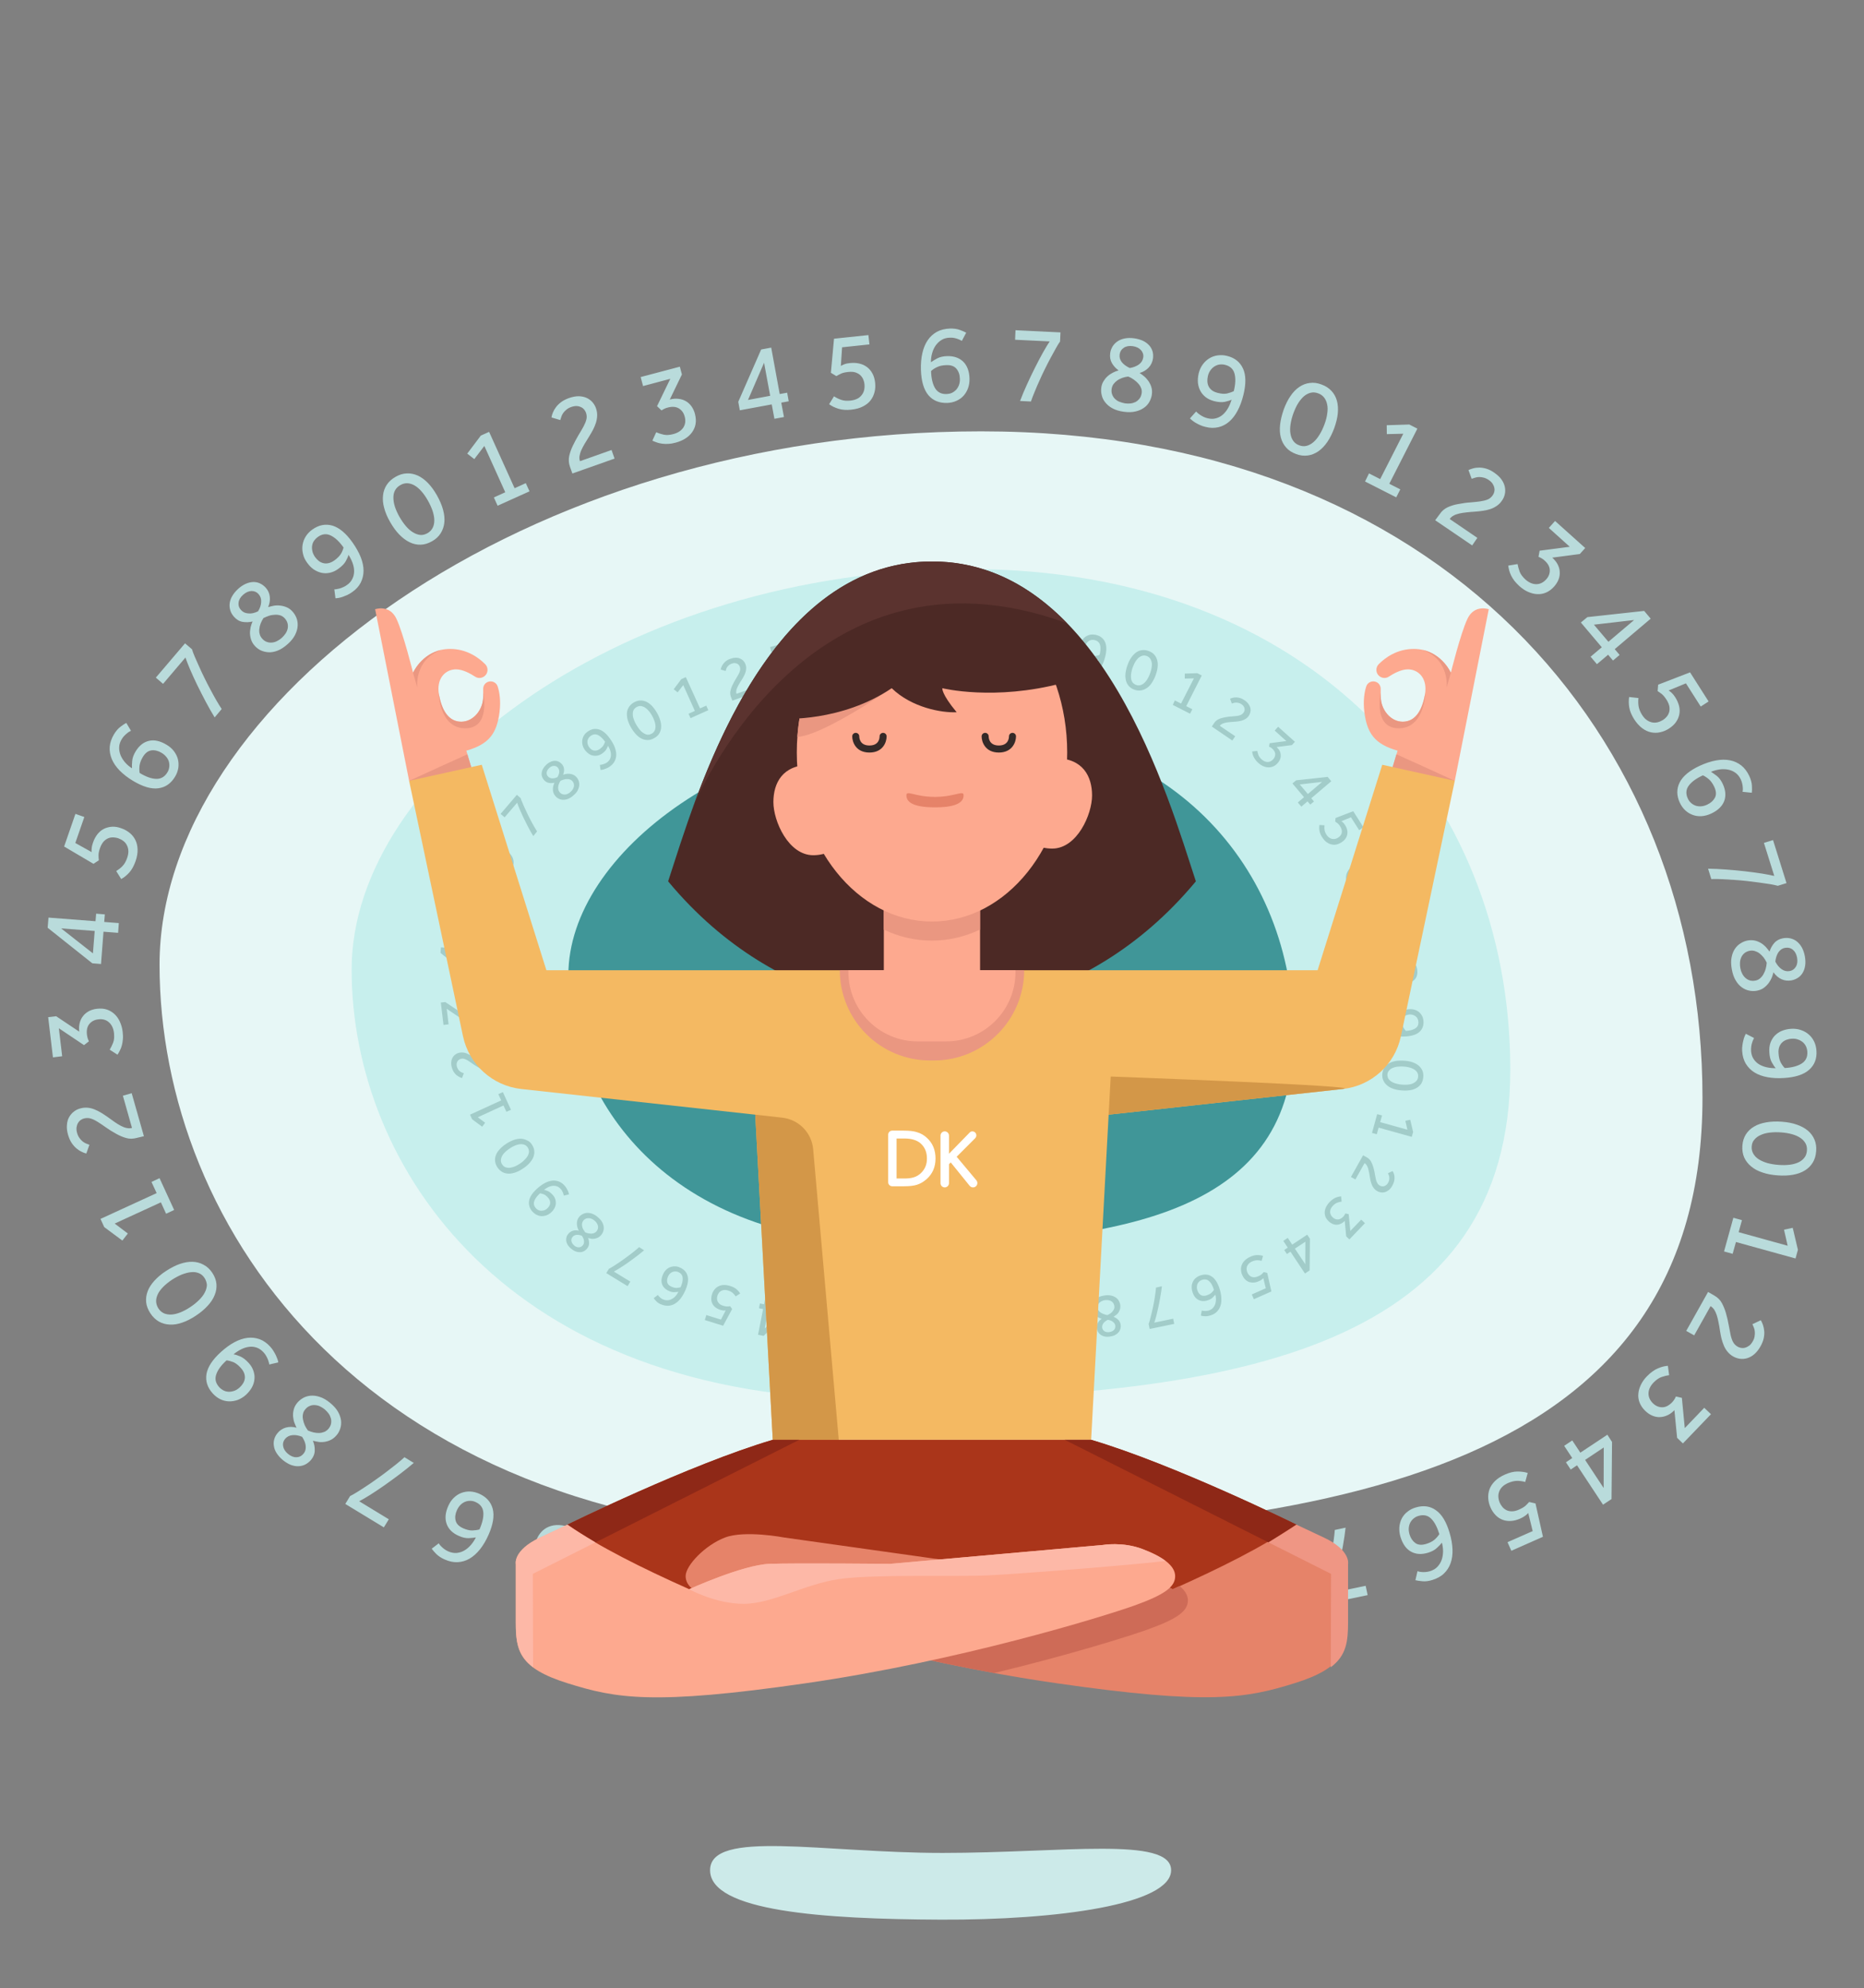 <svg version="1.1" id="Layer_1" xmlns="http://www.w3.org/2000/svg" x="0" y="0" viewBox="0 0 1799.2 1918.8" xml:space="preserve"><rect x="0" y="0" width="1799.2" height="1918.8" fill="#808080" stroke="none"/><style>.st6{fill:#4c2925}.st7{fill:#fda98f}.st8{fill:#ea9781}.st10{fill:#e68369}.st15{fill:#d39748}</style><path d="M947 416.3c-442.3 0-793 262.9-793 514.8s197.6 552.6 676 552.6 813.3-73.4 813.3-424.2S1389.2 416.3 947 416.3z" fill="#e7f7f6"/><path d="M934.9 549.2c-332.1 0-595.5 197.4-595.5 386.6s148.4 414.9 507.7 414.9 610.7-55.1 610.7-318.5-190.7-483-522.9-483z" fill="#c7efed"/><path d="M921.4 699.1c-207.9 0-372.8 123.6-372.8 242s92.9 259.8 317.8 259.8 382.3-34.5 382.3-199.4-119.4-302.4-327.3-302.4z" fill="#409698"/><path d="M900 1521.5l-12.1.2.6 49.1 13.9-7.7 4.1 7.6-19 10.7-8.7.1-.8-59.7-11.9.2-.1-8.6 33.8-.4.2 8.5zm-79.7-.9c-.1 3.8-1.1 7.1-2.9 10-1.9 2.8-4.1 5.5-6.7 7.9-3.2 3-6.2 5.6-9 7.8s-5.3 4.2-7.4 6c-2.1 1.8-3.8 3.6-5 5.4-1.2 1.8-1.9 3.9-1.9 6.3 0 1.1.1 2.2.5 3.4.4 1.2 1 2.2 1.9 3.2.9 1 2.1 1.8 3.5 2.5s3.2 1 5.4 1.1c1.9 0 3.7-.2 5.2-.7 1.5-.5 2.9-1.1 4-1.9 1.2-.8 2.2-1.6 3-2.6.8-1 1.6-1.9 2.2-2.8l7.1 5.3c-.7 1.3-1.8 2.6-3.1 4s-2.8 2.6-4.6 3.8c-1.8 1.1-3.9 2.1-6.3 2.8-2.4.7-5.2 1-8.4.9-3.7-.1-6.8-.7-9.5-1.7-2.7-1.1-4.9-2.5-6.5-4.2-1.7-1.7-2.9-3.7-3.7-5.9-.8-2.2-1.2-4.5-1.1-6.8.1-2.5.5-4.9 1.5-7 .9-2.2 2.1-4.2 3.6-6 1.5-1.8 3.2-3.6 5-5.2 1.9-1.6 3.8-3.2 5.8-4.7 2.3-1.7 4.5-3.4 6.5-5s3.8-3.2 5.3-4.7 2.7-3.1 3.6-4.7c.9-1.6 1.3-3.2 1.4-4.8l-32.4-.8.2-8.8 43.1 1-.3 6.9zm-89.6 1.8c-1.6-1.6-3.6-3.2-5.9-4.7-2.3-1.5-5.3-2.5-9-2.8-4.5-.5-8.2.4-11.1 2.5-2.9 2.2-4.6 5.3-5 9.4-.4 3.6.4 6.8 2.4 9.4 2 2.6 5.2 4.1 9.6 4.6 1.3.1 2.5.2 3.6 0 1.1-.1 2.2-.3 3.2-.5l2.6 5.4-21.3 20.1 27 2.8-.9 8.9-38.8-4 .8-7.7 19.5-18.5c-3-.3-5.7-1.1-8-2.2-2.3-1.2-4.3-2.7-5.9-4.6-1.6-1.9-2.7-4.1-3.4-6.6-.7-2.5-.9-5.2-.6-8.1.4-3.6 1.3-6.7 2.9-9.2 1.6-2.6 3.6-4.7 6-6.3 2.4-1.6 5.2-2.7 8.4-3.4 3.1-.6 6.5-.8 10-.4 2.6.3 4.9.7 7 1.4 2.1.7 4 1.4 5.6 2.3 1.6.9 3.1 1.9 4.4 2.9 1.3 1 2.4 2.1 3.4 3.1l-6.5 6.2zm-84.6-.8l-39.1 38.8-9.6-1.9 8.8-44.7-7.2-1.4 1.6-8.3 7.2 1.4 2.7-13.9 9.2 1.8-2.7 13.9 30.7 6.1-1.6 8.2zm-30.7-5.9l-6.3 31.9 27.6-27.7-21.3-4.2zm-56.8-23.7c-1.4-2.2-3.1-4.2-5.1-5.9-2-1.8-4.7-3.2-8.1-4.3-2.4-.7-4.6-1-6.6-.9-2 .2-3.8.7-5.4 1.6-1.6.9-2.9 2-4 3.5s-1.9 3.2-2.5 5.1c-.4 1.3-.6 2.8-.7 4.4-.1 1.6.2 3.3.9 4.8.6 1.6 1.7 3.1 3.3 4.4 1.5 1.4 3.7 2.5 6.4 3.3 2.8.9 5.1 1.3 7 1.2 1.8 0 3.5-.2 5.1-.5l3.6 5.1-15.7 29-31.9-9.8 2.7-8.7 25.4 7.8 8.2-16.1c-.8.2-2 .3-3.7.2-1.6-.1-3.5-.5-5.6-1.1-3.1-1-5.8-2.3-8.1-4-2.3-1.7-4.1-3.7-5.4-6-1.3-2.3-2.1-4.9-2.4-7.7-.3-2.8.1-5.9 1.1-9.2.9-3 2.3-5.7 4.1-8.1 1.8-2.4 4-4.3 6.6-5.7 2.6-1.4 5.7-2.3 9.1-2.5 3.5-.2 7.3.3 11.6 1.6 4.5 1.4 8.2 3.3 11 5.6 2.8 2.4 5 4.9 6.5 7.6l-7.4 5.3zm-135.1-2.5c.1.2.4.6.8 1.2s1 1.2 1.8 2 1.7 1.6 2.8 2.4c1.1.8 2.4 1.6 3.8 2.2 2.8 1.2 5.5 1.7 8.1 1.5 2.6-.3 5.1-1 7.4-2.4 2.3-1.3 4.4-3.1 6.3-5.3 1.9-2.2 3.5-4.6 4.8-7.3-1.9.3-4.2.6-7 .7-2.8.1-6-.6-9.5-2.2-6-2.6-9.9-6.5-11.7-11.6-1.8-5.1-1.3-10.8 1.6-17.3 1.4-3.1 3.1-5.7 5.3-7.8 2.2-2.1 4.5-3.7 7.2-4.7 2.6-1 5.4-1.5 8.4-1.4 3 .1 5.9.8 8.9 2.1 7 3.1 11.3 8 13.1 14.6 1.7 6.7.4 15-4 25-2.4 5.5-5.2 10.2-8.3 14.1-3.1 3.9-6.5 6.9-10.1 9-3.6 2.1-7.5 3.2-11.5 3.4-4 .2-8.2-.7-12.5-2.6-3.4-1.5-6-3.3-8.1-5.3-2-2.1-3.5-3.8-4.4-5.1l6.8-5.2zm39.3-13.4c2.9-6.5 4.1-12 3.7-16.6-.4-4.6-3-7.9-7.6-9.9-1.6-.7-3.2-1.1-4.9-1.1-1.7 0-3.4.2-5 .9-1.6.6-3.1 1.6-4.5 3s-2.5 3.1-3.5 5.2c-1.6 3.6-2 6.9-1.2 10 .8 3.1 3.2 5.6 7.3 7.4 3.2 1.4 6 2.1 8.7 2.1 2.5-.1 4.9-.4 7-1zm-63.4-64.2c-4.1 3.5-8.6 7.1-13.6 10.9-5 3.8-9.9 7.3-14.8 10.8-4.9 3.4-9.5 6.5-13.8 9.2-4.3 2.7-7.8 4.7-10.5 6.1l28.6 17.4-4.8 7.8-37.2-22.6 4.6-7.6c1.8-.9 4-2.1 6.7-3.8 2.7-1.7 5.6-3.5 8.7-5.6 3.2-2.1 6.5-4.3 9.9-6.8 3.5-2.4 6.8-4.9 10.1-7.4s6.4-4.9 9.4-7.3c3-2.4 5.5-4.6 7.7-6.6l9 5.5zm-97.4-21.4c1.3 3 1.9 6.1 1.8 9.3 0 3.2-1.2 6.3-3.5 9.1-1.6 1.9-3.5 3.4-5.6 4.5-2.1 1.1-4.4 1.6-6.7 1.7-2.4.1-4.8-.4-7.3-1.3-2.5-1-5-2.5-7.5-4.5-2.6-2.1-4.6-4.4-6.1-6.7s-2.4-4.6-2.7-6.9c-.4-2.3-.3-4.5.3-6.6.6-2.2 1.7-4.2 3.2-6 2.1-2.6 4.8-4.4 8-5.3 3.2-.9 6.6-.9 10.3.1-.6-1.3-1.3-2.8-2-4.7-.7-1.9-1.1-3.9-1.3-6-.2-2.2 0-4.4.6-6.7.5-2.3 1.7-4.5 3.4-6.6 1.5-1.8 3.3-3.3 5.5-4.6 2.2-1.3 4.7-2 7.4-2.3 2.8-.2 5.7.1 8.9 1.2 3.2 1 6.5 2.9 9.9 5.7 3.5 2.9 6.1 5.8 7.7 8.7 1.6 2.9 2.6 5.8 2.9 8.5.3 2.7 0 5.3-.8 7.7-.8 2.4-1.9 4.5-3.4 6.2-1.5 1.8-3.2 3.3-5 4.3-1.8 1-3.8 1.7-5.8 2.1-2 .4-4.1.5-6.2.3-2.1-.4-4.1-.7-6-1.2zm-10.4-3.8c-3.4-1.4-6.5-1.9-9.4-1.6-2.9.3-5.3 1.5-7.1 3.7-1.7 2.1-2.3 4.4-1.8 7.1.5 2.7 2.1 5.1 4.7 7.3 2.7 2.2 5.4 3.3 8.1 3.2 2.7 0 5.1-1.2 7-3.6 1.6-1.9 2.2-4.3 2-7.1-.2-2.8-1.4-5.8-3.5-9zm5.6-6.1c1.8.8 3.7 1.5 5.6 1.9 1.9.4 3.7.6 5.5.5 1.8-.1 3.4-.5 4.9-1.1 1.5-.7 2.8-1.7 3.9-3 1.4-1.7 2.2-3.4 2.5-5.2.3-1.8.2-3.5-.3-5.1-.5-1.6-1.2-3.2-2.3-4.6-1.1-1.4-2.3-2.7-3.6-3.8-1.3-1.1-2.8-2-4.4-2.8-1.6-.8-3.3-1.2-5-1.3s-3.4.1-5 .8c-1.6.6-3.2 1.8-4.5 3.5-1.1 1.3-1.8 2.8-2.1 4.5-.3 1.7-.3 3.4.1 5.2.3 1.8.9 3.6 1.7 5.5.8 1.6 1.8 3.4 3 5zm-37.3-63.7c0-.3-.2-.8-.3-1.6-.2-.8-.5-1.8-.9-2.9-.4-1.1-1-2.3-1.7-3.6-.7-1.3-1.6-2.5-2.6-3.6-2-2.2-4.3-3.8-6.7-4.6-2.4-.8-4.9-1.1-7.4-.7-2.5.3-5.1 1.1-7.6 2.4-2.6 1.3-5 2.9-7.3 4.8 1.7.2 3.8.9 6.4 2 2.6 1.1 5.4 3.2 8.2 6.3 2.2 2.4 3.7 4.9 4.6 7.6.9 2.7 1.3 5.3 1 8-.2 2.7-1 5.3-2.4 7.9-1.4 2.6-3.3 4.9-5.7 7.2-2.5 2.3-5.2 3.9-8 5-2.9 1-5.7 1.5-8.6 1.4-2.9-.1-5.6-.8-8.3-2.1-2.7-1.3-5.1-3.2-7.3-5.6-5.1-5.6-7.1-11.9-6-18.7 1.2-6.8 5.8-13.9 13.9-21.2 4.4-4 8.8-7.2 13.1-9.5 4.3-2.3 8.5-3.7 12.6-4.2s8 0 11.7 1.3c3.7 1.4 7.2 3.8 10.3 7.3 1.3 1.4 2.3 2.8 3.2 4.3.9 1.5 1.7 2.9 2.3 4.2.6 1.4 1.1 2.6 1.5 3.7.4 1.1.6 2.1.7 2.9l-8.7 2zm-41.2-4c-5.2 4.7-8.6 9.3-10 13.7-1.5 4.4-.5 8.4 2.9 12.2 1.2 1.3 2.5 2.3 4 3.1 1.5.8 3.2 1.2 4.9 1.3 1.7.1 3.5-.2 5.4-.8 1.9-.6 3.6-1.7 5.4-3.3 1.4-1.3 2.5-2.6 3.4-4.1.9-1.5 1.4-3 1.6-4.6.2-1.6 0-3.2-.6-5-.6-1.7-1.7-3.4-3.3-5.2-2.4-2.7-4.8-4.5-7-5.5-2.3-.9-4.5-1.5-6.7-1.8zm-13.8-84.5c2.3 3.5 3.7 7.1 4 10.7.3 3.6-.2 7.2-1.7 10.8-1.4 3.6-3.7 7.1-6.8 10.4-3.1 3.4-6.9 6.6-11.5 9.6-4.5 3-8.9 5.2-13.1 6.6-4.2 1.5-8.2 2.1-12 1.9-3.8-.2-7.2-1.1-10.4-2.9-3.1-1.8-5.9-4.4-8.2-7.9-2.3-3.5-3.7-7-4.1-10.6-.4-3.6.1-7.2 1.4-10.7 1.3-3.5 3.5-6.9 6.5-10.2 3-3.3 6.7-6.5 11.2-9.4 4.6-3 9-5.3 13.3-6.8 4.3-1.5 8.4-2.2 12.3-2.1 3.9.1 7.4 1 10.6 2.8 3.4 1.7 6.2 4.4 8.5 7.8zm-7.5 5c-1.4-2.2-3.2-3.7-5.4-4.6-2.2-.9-4.7-1.3-7.4-1-2.7.2-5.7 1-8.9 2.2-3.2 1.3-6.4 3-9.8 5.2-3.3 2.2-6.1 4.5-8.4 6.8-2.3 2.4-4.1 4.7-5.2 7.1-1.1 2.4-1.7 4.7-1.6 7 .1 2.3.8 4.5 2.2 6.7 1.4 2.2 3.2 3.7 5.3 4.7 2.1.9 4.4 1.3 7.1 1.2 2.6-.1 5.5-.8 8.6-2 3.1-1.2 6.3-2.9 9.6-5.1 3.4-2.2 6.2-4.5 8.7-7 2.4-2.4 4.3-4.8 5.5-7.3 1.3-2.4 1.9-4.8 2-7.2-.2-2.3-.9-4.6-2.3-6.7zm-37.1-62l-5-11-44.6 20.5 12.7 9.6-5.3 6.8-17.5-13-3.6-7.9 54.2-24.9-5-10.8 7.8-3.6 14.1 30.7-7.8 3.6zm-28.2-73.2c-3.7 1-7.1 1.1-10.4.1-3.3-.9-6.4-2.3-9.5-4-3.8-2.1-7.2-4.2-10.1-6.3-2.9-2.1-5.5-3.8-7.9-5.3-2.4-1.5-4.6-2.6-6.7-3.2-2.1-.6-4.3-.6-6.6 0-1 .3-2.1.8-3.1 1.5s-1.8 1.6-2.5 2.8c-.7 1.2-1.1 2.5-1.4 4.1-.2 1.6-.1 3.4.5 5.5.5 1.9 1.3 3.5 2.2 4.8.9 1.3 1.9 2.4 3 3.3 1.1.9 2.2 1.6 3.4 2.1 1.2.5 2.3.9 3.3 1.3l-3 8.4c-1.4-.3-3-.9-4.7-1.8-1.7-.8-3.3-1.9-5-3.3-1.6-1.4-3.1-3.1-4.5-5.2s-2.5-4.7-3.4-7.7c-1-3.5-1.4-6.7-1.1-9.6.2-2.9.9-5.4 2.1-7.5 1.2-2.1 2.7-3.9 4.5-5.3 1.8-1.4 3.9-2.5 6.2-3.1 2.4-.7 4.8-.9 7.2-.7 2.3.2 4.6.8 6.8 1.7 2.2.9 4.4 2 6.5 3.3 2.1 1.3 4.2 2.7 6.2 4.1 2.4 1.7 4.6 3.3 6.7 4.8 2.1 1.5 4.2 2.7 6.1 3.7 1.9 1 3.8 1.7 5.5 2 1.7.4 3.4.3 5-.1l-8.8-31.1 8.5-2.4 11.8 41.5-6.8 1.6zm-26.2-85.1c1.2-2 2.3-4.2 3.3-6.8 1-2.6 1.2-5.7.8-9.4-.5-4.5-2.2-7.9-4.9-10.3-2.7-2.4-6.2-3.3-10.2-2.8-3.6.4-6.5 1.9-8.6 4.4-2.1 2.5-2.9 6-2.4 10.3.2 1.3.4 2.5.7 3.5.3 1 .8 2 1.2 3l-4.7 3.7-24.3-16.3 3.2 27-8.9 1.1-4.6-38.8 7.7-.9 22.3 14.9c-.4-3-.2-5.8.4-8.3.6-2.5 1.7-4.8 3.2-6.7 1.5-2 3.4-3.5 5.7-4.8 2.3-1.2 4.9-2 7.8-2.3 3.6-.4 6.8-.2 9.7.8 2.9 1 5.3 2.5 7.4 4.5 2.1 2 3.8 4.5 5.1 7.4 1.3 2.9 2.2 6.1 2.6 9.6.3 2.6.4 5 .2 7.1-.2 2.2-.5 4.2-1 6-.5 1.8-1.1 3.4-1.9 4.9-.7 1.5-1.5 2.8-2.3 4l-7.5-4.8zm-16.8-83.4L46 895.4l.8-9.8 45.4 3.5.6-7.3 8.4.7-.6 7.3 14.1 1.1-.7 9.4-14.1-1.1-2.4 31.2-8.4-.7zm2.3-31.2L59 896l30.7 24.1 1.7-21.6zm20.8-57.8c2.2-1.4 4.3-3 6.1-4.9 1.8-1.9 3.4-4.6 4.5-8 .8-2.4 1.2-4.6 1.1-6.6-.1-2-.6-3.8-1.4-5.4-.8-1.6-1.9-3-3.4-4.1-1.4-1.1-3.1-2-5-2.7-1.3-.4-2.8-.7-4.4-.8-1.6-.1-3.3.1-4.9.7-1.6.6-3.1 1.6-4.6 3.1-1.4 1.5-2.6 3.6-3.6 6.3-1 2.8-1.5 5.1-1.5 6.9 0 1.8.1 3.5.3 5.1l-5.2 3.4L61.9 817l10.9-31.5 8.6 3-8.7 25.1 15.8 8.8c-.2-.8-.2-2 0-3.7.1-1.6.6-3.5 1.3-5.6 1.1-3.1 2.5-5.7 4.2-7.9 1.8-2.2 3.8-4 6.2-5.2 2.4-1.2 5-1.9 7.8-2.1 2.8-.2 5.9.3 9.1 1.5 3 1 5.6 2.5 8 4.4 2.3 1.9 4.2 4.1 5.5 6.8 1.4 2.7 2.1 5.8 2.2 9.2.1 3.5-.5 7.3-2 11.5-1.6 4.5-3.6 8.1-6 10.8-2.5 2.7-5 4.8-7.8 6.3l-4.8-7.7zm14.2-135.4c-.2.1-.7.3-1.3.7-.6.3-1.4.8-2.2 1.5-.9.7-1.8 1.5-2.7 2.4-1 1-1.9 2.1-2.7 3.5-1.6 2.6-2.4 5.2-2.5 7.8-.1 2.6.4 5.2 1.4 7.7 1 2.5 2.5 4.8 4.4 7 1.9 2.2 4.1 4 6.6 5.6-.1-1.9-.1-4.3.2-7.1.2-2.8 1.3-5.9 3.3-9.2 3.4-5.6 7.7-9 12.9-10.2 5.2-1.2 10.9.1 17 3.8 2.9 1.7 5.3 3.8 7.1 6.2 1.8 2.4 3.1 5 3.8 7.7.7 2.7.8 5.6.4 8.5-.5 2.9-1.5 5.8-3.2 8.5-3.9 6.5-9.3 10.2-16.1 11.1-6.8.9-14.9-1.5-24.3-7.1-5.2-3.1-9.5-6.5-13-10-3.5-3.6-6-7.3-7.6-11.1-1.6-3.9-2.3-7.8-2-11.8.3-4 1.7-8 4.1-12.1 1.9-3.1 4-5.6 6.3-7.3 2.3-1.8 4.2-3 5.6-3.7l4.5 7.6zm8.4 40.7c6.1 3.7 11.4 5.6 16 5.7 4.6.1 8.2-2 10.8-6.3.9-1.5 1.5-3.1 1.7-4.8.3-1.7.2-3.4-.2-5.1-.4-1.7-1.2-3.3-2.4-4.8s-2.7-2.9-4.7-4.1c-3.3-2-6.6-2.8-9.8-2.4-3.2.4-6 2.5-8.3 6.3-1.8 3-2.8 5.7-3.2 8.3-.3 2.7-.3 5.1.1 7.2zm72.4-53.6c-2.8-4.6-5.7-9.6-8.6-15.1-2.9-5.5-5.7-11-8.3-16.3-2.6-5.4-4.9-10.4-6.9-15.1-2-4.7-3.4-8.4-4.4-11.3L157.4 660l-7-6 28.2-33.1 6.7 5.7c.6 1.9 1.4 4.3 2.7 7.2s2.6 6.1 4.2 9.5c1.5 3.4 3.2 7.1 5.1 10.9 1.9 3.8 3.7 7.5 5.7 11.1 1.9 3.6 3.8 7.1 5.7 10.4 1.9 3.3 3.7 6.2 5.3 8.6l-6.8 8.1zm36.6-92.6c-3.2.8-6.3.9-9.5.4s-6-2.2-8.4-4.9c-1.7-1.9-2.9-3.9-3.6-6.2-.7-2.3-.9-4.6-.6-6.9.3-2.3 1.1-4.7 2.5-7 1.3-2.3 3.2-4.6 5.6-6.8 2.5-2.3 5-3.9 7.5-5s4.9-1.6 7.2-1.7c2.3 0 4.5.4 6.5 1.4 2 .9 3.8 2.3 5.4 4 2.3 2.5 3.6 5.4 4 8.7.4 3.3-.1 6.7-1.6 10.1 1.4-.4 3-.8 4.9-1.2 1.9-.4 4-.5 6.2-.3s4.4.7 6.6 1.6c2.2.9 4.2 2.3 6 4.4 1.5 1.7 2.8 3.8 3.7 6.1.9 2.4 1.3 4.9 1.1 7.7-.2 2.8-1 5.6-2.5 8.6s-3.9 6-7.2 8.9c-3.4 3-6.6 5.1-9.8 6.3-3.1 1.2-6.1 1.7-8.8 1.5-2.7-.2-5.2-.8-7.5-1.9-2.2-1.1-4.1-2.6-5.6-4.3-1.6-1.8-2.7-3.6-3.4-5.6-.7-2-1.1-4-1.2-6.1-.1-2.1.2-4.1.6-6.2.4-1.9 1.1-3.8 1.9-5.6zm5.3-9.8c1.9-3.1 2.9-6.1 3-9.1.2-2.9-.7-5.5-2.6-7.6-1.8-2-4-2.9-6.8-2.9-2.7.1-5.4 1.3-8 3.6-2.6 2.3-4.1 4.8-4.4 7.5-.4 2.7.4 5.2 2.5 7.4 1.6 1.8 3.9 2.9 6.7 3.1 3 .4 6.1-.3 9.6-2zm5.2 6.5c-1.1 1.7-2 3.4-2.7 5.2-.7 1.8-1.1 3.6-1.3 5.4-.2 1.7-.1 3.4.4 5 .4 1.6 1.2 3 2.4 4.3 1.4 1.6 3 2.7 4.7 3.2 1.7.6 3.4.7 5.1.5 1.7-.2 3.3-.7 4.9-1.6 1.6-.8 3-1.8 4.3-3 1.3-1.2 2.4-2.5 3.4-3.9 1-1.5 1.7-3 2.1-4.7.4-1.7.4-3.4 0-5.1-.4-1.7-1.3-3.4-2.7-5-1.2-1.3-2.5-2.2-4.1-2.8-1.6-.5-3.3-.8-5.2-.7-1.8.1-3.7.3-5.7.9-1.9.7-3.8 1.4-5.6 2.3zm68.4-27.7c.3 0 .8-.1 1.6-.1.8-.1 1.8-.3 3-.6s2.4-.7 3.7-1.3c1.3-.5 2.6-1.3 3.9-2.2 2.5-1.7 4.2-3.8 5.3-6.1 1.1-2.3 1.6-4.7 1.6-7.3 0-2.6-.5-5.2-1.5-7.9s-2.3-5.3-3.9-7.8c-.4 1.6-1.3 3.7-2.7 6.2-1.4 2.5-3.8 4.9-7.3 7.4-2.6 1.9-5.3 3.1-8.1 3.7-2.8.6-5.5.6-8.1 0-2.6-.6-5.1-1.7-7.5-3.3-2.4-1.7-4.5-3.9-6.4-6.6-2-2.8-3.3-5.6-3.9-8.6-.7-3-.8-5.8-.3-8.7.5-2.8 1.5-5.5 3.1-8s3.7-4.7 6.4-6.6c6.2-4.4 12.7-5.6 19.3-3.7 6.6 2 13.1 7.4 19.4 16.3 3.4 4.9 6.1 9.6 7.9 14.2 1.8 4.6 2.7 8.9 2.7 13s-.9 7.9-2.7 11.5c-1.8 3.5-4.6 6.7-8.5 9.3-1.5 1.1-3.1 2-4.6 2.7-1.6.7-3.1 1.3-4.5 1.8s-2.7.8-3.9 1c-1.2.2-2.1.3-2.9.3l-1.1-8.6zm8.9-40.4c-4.1-5.8-8.2-9.6-12.4-11.6-4.2-2-8.3-1.5-12.4 1.4-1.4 1-2.6 2.2-3.6 3.6s-1.6 3-1.9 4.7c-.3 1.7-.2 3.5.2 5.4.4 1.9 1.3 3.8 2.6 5.7 1.1 1.5 2.3 2.8 3.6 3.8 1.3 1 2.8 1.7 4.4 2.1 1.6.4 3.2.4 5 0 1.8-.4 3.6-1.2 5.6-2.6 2.9-2.1 5-4.2 6.3-6.3 1.2-1.9 2.1-4.1 2.6-6.2zm85.4-6c-3.7 2.1-7.4 3.2-11 3.3-3.6.1-7.2-.7-10.7-2.4-3.5-1.7-6.8-4.2-10-7.5s-6.1-7.4-8.8-12.1c-2.7-4.7-4.6-9.2-5.7-13.5-1.2-4.3-1.5-8.3-1.1-12.1.4-3.8 1.6-7.1 3.6-10.2 2-3 4.8-5.6 8.5-7.7 3.6-2.1 7.3-3.2 10.9-3.3 3.6-.2 7.2.6 10.6 2.1 3.4 1.6 6.7 4 9.8 7.2 3.1 3.2 6 7.2 8.6 11.8 2.7 4.8 4.7 9.4 5.9 13.8 1.2 4.4 1.7 8.6 1.3 12.4-.4 3.9-1.6 7.3-3.5 10.4-2 3.2-4.8 5.8-8.4 7.8zm-4.4-7.8c2.3-1.3 3.9-3 5-5.1 1.1-2.1 1.6-4.6 1.6-7.3 0-2.8-.6-5.8-1.6-9-1.1-3.2-2.6-6.6-4.6-10.1-1.9-3.4-4-6.4-6.2-8.9s-4.4-4.4-6.7-5.7c-2.3-1.3-4.6-2-6.9-2.1-2.3-.1-4.6.5-6.8 1.8-2.3 1.3-3.9 2.9-5 4.9-1.1 2-1.7 4.3-1.7 7 0 2.6.4 5.5 1.4 8.7 1 3.2 2.5 6.5 4.4 9.9 2 3.5 4.1 6.5 6.3 9.1 2.2 2.6 4.5 4.6 6.9 6 2.3 1.4 4.7 2.3 7 2.5 2.3.2 4.6-.4 6.9-1.7zm64.1-34.5l11-5-20.2-44.7-9.7 12.7-6.8-5.3 13.1-17.4 8-3.6 24.6 54.4 10.8-4.9 3.6 7.9-30.8 13.9-3.6-8zm73.5-29.5c-1.3-3.6-1.5-7-.8-10.4.7-3.3 1.9-6.6 3.4-9.8 1.9-3.9 3.8-7.4 5.6-10.5 1.9-3 3.5-5.8 4.8-8.2 1.3-2.5 2.3-4.8 2.8-6.9.5-2.1.4-4.3-.4-6.5-.4-1-.9-2-1.7-3-.8-1-1.7-1.7-2.9-2.3-1.2-.6-2.6-1-4.2-1.1-1.6-.1-3.4.2-5.4.9-1.8.6-3.4 1.5-4.6 2.5-1.2 1-2.3 2.1-3.1 3.2-.8 1.1-1.4 2.3-1.8 3.5-.4 1.2-.8 2.3-1.1 3.4l-8.5-2.5c.2-1.5.7-3.1 1.4-4.8.7-1.7 1.7-3.5 3-5.2 1.3-1.7 2.9-3.3 4.9-4.8 2-1.5 4.5-2.8 7.5-3.9 3.5-1.2 6.6-1.8 9.5-1.8 2.9.1 5.4.6 7.6 1.6 2.2 1 4.1 2.4 5.6 4.1 1.5 1.7 2.7 3.7 3.5 6 .8 2.4 1.2 4.7 1.1 7.1-.1 2.4-.5 4.7-1.2 6.9s-1.7 4.5-2.8 6.7c-1.2 2.2-2.4 4.3-3.7 6.4-1.6 2.5-3 4.8-4.3 7-1.3 2.2-2.4 4.3-3.3 6.3-.9 2-1.4 3.9-1.7 5.6-.3 1.8-.1 3.4.4 5l30.5-10.8 2.9 8.3-40.7 14.4-2.3-6.4zm83.2-33.4c2.1.9 4.5 1.7 7.2 2.3 2.7.6 5.8.4 9.5-.6 4.4-1.2 7.5-3.3 9.5-6.3 1.9-3 2.4-6.6 1.3-10.5-.9-3.5-2.8-6.2-5.6-7.9-2.8-1.7-6.3-2-10.6-.9-1.3.3-2.4.7-3.4 1.2s-1.9 1-2.8 1.6l-4.3-4.1 12.8-26.4-26.3 7-2.3-8.7 37.8-10 2 7.5-11.7 24.2c2.9-.8 5.7-1 8.3-.7 2.6.3 5 1 7.1 2.2 2.1 1.2 4 2.9 5.5 5s2.7 4.6 3.4 7.4c.9 3.5 1.1 6.7.6 9.7-.5 3-1.7 5.6-3.4 8-1.7 2.4-3.9 4.4-6.6 6.1-2.7 1.7-5.8 3-9.2 3.9-2.5.7-4.9 1.1-7 1.2-2.2.1-4.2.1-6.1-.2-1.9-.3-3.6-.6-5.1-1.2-1.6-.5-3-1.1-4.3-1.7l3.7-8.1zm79.2-29.4l22.1-50.5 9.7-1.8 8.2 44.8 7.2-1.3 1.5 8.3-7.2 1.3 2.6 13.9-9.2 1.7-2.6-13.9-30.8 5.7-1.5-8.2zm30.8-5.8l-5.9-31.9L722 386l21.4-4zm61.6.5c2.2 1.4 4.5 2.6 7 3.4 2.5.9 5.6 1.1 9.1.7 2.5-.3 4.6-.9 6.4-1.8 1.8-.9 3.2-2.1 4.3-3.6 1.1-1.4 1.9-3 2.3-4.8.4-1.8.5-3.7.3-5.7-.1-1.4-.5-2.8-1.1-4.3-.6-1.5-1.5-2.9-2.7-4.1-1.2-1.2-2.8-2.1-4.7-2.8-2-.7-4.4-.8-7.2-.5-2.9.3-5.2.8-6.9 1.6-1.7.8-3.2 1.6-4.5 2.4l-5.3-3.2 3-32.9 33.2-3.5 1 9-26.4 2.8-1.2 18c.7-.5 1.8-1 3.3-1.6 1.5-.6 3.4-1 5.6-1.2 3.2-.3 6.2-.2 9 .5 2.8.6 5.2 1.8 7.4 3.4 2.1 1.6 3.9 3.7 5.2 6.2 1.4 2.5 2.2 5.5 2.6 8.9.3 3.1.2 6.2-.6 9.1-.7 2.9-2 5.5-3.8 7.9-1.8 2.4-4.3 4.3-7.4 5.9-3.1 1.6-6.8 2.6-11.3 3.1-4.7.5-8.8.2-12.3-.9s-6.5-2.5-9-4.4l4.7-7.6zM928.4 329c-.2-.1-.6-.4-1.3-.7-.6-.3-1.4-.7-2.5-1.1-1-.4-2.2-.7-3.5-1-1.3-.3-2.8-.4-4.4-.3-3 .1-5.7.8-7.9 2.2-2.3 1.4-4.1 3.2-5.7 5.4-1.5 2.2-2.7 4.7-3.4 7.5-.8 2.8-1.2 5.7-1.1 8.6 1.5-1.1 3.6-2.4 6-3.7 2.5-1.3 5.7-2.1 9.5-2.2 6.5-.2 11.7 1.6 15.6 5.3 3.8 3.8 5.9 9.2 6.1 16.3.1 3.4-.4 6.5-1.4 9.3-1 2.8-2.5 5.3-4.4 7.4-1.9 2.1-4.2 3.7-6.9 4.9-2.7 1.2-5.7 1.9-8.9 2-7.6.2-13.7-2.3-18.1-7.5-4.4-5.3-6.8-13.3-7.2-24.3-.2-6 .3-11.5 1.4-16.3 1.1-4.9 2.8-9 5.2-12.5 2.4-3.5 5.3-6.1 8.9-8.1 3.5-1.9 7.7-2.9 12.4-3.1 3.7-.1 6.9.3 9.6 1.3 2.7 1 4.8 1.9 6.2 2.7l-4.2 7.9zm-29.7 29.1c.2 7.1 1.5 12.6 3.9 16.6 2.4 3.9 6.1 5.8 11.2 5.6 1.7-.1 3.4-.4 4.9-1.1 1.6-.7 2.9-1.7 4.1-2.9 1.2-1.3 2.1-2.8 2.8-4.6.7-1.8 1-3.9.9-6.2-.1-3.9-1.2-7.1-3.3-9.6-2.1-2.5-5.3-3.7-9.8-3.5-3.5.1-6.4.7-8.7 1.8-2.4 1.1-4.4 2.4-6 3.9zm85.9 28.9c1.9-5 4.1-10.4 6.7-16 2.6-5.7 5.2-11.2 7.9-16.5 2.7-5.3 5.2-10.2 7.7-14.6s4.6-7.9 6.3-10.4l-33.4-1.6.4-9.2 43.4 2.1-.4 8.8c-1.2 1.6-2.5 3.8-4 6.5s-3.2 5.8-5 9.1c-1.8 3.3-3.6 6.9-5.5 10.7-1.9 3.8-3.7 7.6-5.3 11.3-1.7 3.7-3.3 7.4-4.7 10.9-1.5 3.5-2.7 6.7-3.6 9.4l-10.5-.5zm95.1-29.5c-2.6-1.9-4.8-4.2-6.4-7-1.6-2.8-2.2-6-1.7-9.6.3-2.5 1.2-4.7 2.4-6.7 1.3-2 2.9-3.6 4.9-4.9 2-1.3 4.3-2.2 7-2.7 2.6-.5 5.6-.5 8.8-.1 3.3.5 6.2 1.3 8.7 2.5 2.4 1.2 4.4 2.7 5.9 4.4 1.5 1.7 2.6 3.7 3.2 5.8.6 2.2.7 4.4.4 6.8-.5 3.3-1.8 6.2-4.1 8.7-2.2 2.4-5.2 4.2-8.8 5.3 1.2.8 2.6 1.7 4.1 3 1.5 1.2 2.9 2.7 4.2 4.5 1.3 1.8 2.3 3.8 3 6 .7 2.2.9 4.7.5 7.4-.3 2.3-1.1 4.5-2.3 6.8-1.2 2.2-2.9 4.2-5.2 5.8-2.2 1.6-5 2.9-8.2 3.6-3.3.8-7.1.9-11.4.3-4.5-.6-8.2-1.8-11.1-3.4-2.9-1.6-5.2-3.6-6.9-5.8-1.7-2.2-2.8-4.5-3.3-6.9-.6-2.4-.7-4.8-.4-7.1.3-2.4 1-4.4 2.1-6.2 1.1-1.8 2.3-3.4 3.9-4.8 1.5-1.4 3.2-2.5 5.1-3.5 1.8-.9 3.7-1.7 5.6-2.2zm9.3 5.9c-2 .2-3.9.7-5.7 1.3-1.8.7-3.5 1.5-4.9 2.5-1.4 1-2.6 2.2-3.6 3.5-1 1.4-1.5 2.9-1.8 4.6-.3 2.1-.1 4 .6 5.7.7 1.7 1.6 3.1 2.9 4.2 1.3 1.2 2.7 2.1 4.4 2.7s3.3 1.1 5 1.4c1.7.2 3.4.3 5.2.1 1.8-.2 3.4-.7 4.9-1.4 1.5-.8 2.8-1.9 3.9-3.3s1.8-3.2 2.1-5.3c.2-1.7.1-3.4-.6-4.9-.6-1.6-1.5-3-2.8-4.4-1.2-1.4-2.7-2.6-4.3-3.8-1.7-1.2-3.5-2.2-5.3-2.9zm1.5-8.2c3.6-.6 6.5-1.8 8.9-3.5 2.4-1.8 3.7-4.1 4.1-6.8.4-2.6-.4-5-2.2-7-1.8-2-4.4-3.3-7.9-3.8-3.4-.5-6.3 0-8.6 1.5s-3.7 3.7-4.1 6.7c-.3 2.4.3 4.8 2 7.1 1.8 2.3 4.4 4.2 7.8 5.8zm64 42c.2.2.6.6 1.2 1.1.6.6 1.4 1.2 2.4 1.9s2.1 1.4 3.4 2c1.3.6 2.7 1.2 4.2 1.5 2.9.7 5.6.7 8.1 0s4.7-1.9 6.6-3.6c1.9-1.7 3.6-3.8 5-6.3s2.5-5.2 3.4-8c-1.5.7-3.7 1.4-6.4 2-2.8.6-6.2.4-10.3-.6-3.1-.8-5.8-2-8.1-3.7-2.2-1.7-4-3.7-5.3-6.1-1.3-2.4-2.1-5-2.4-7.9-.3-2.9 0-5.9.7-9.1.8-3.3 2.1-6.2 3.9-8.6 1.8-2.5 3.9-4.4 6.3-5.9s5.1-2.5 8.1-2.9c3-.4 6-.3 9.1.5 7.4 1.8 12.5 5.9 15.4 12.2 2.9 6.3 3 14.8.4 25.4-1.4 5.8-3.3 10.9-5.6 15.2-2.3 4.4-5 7.9-8.1 10.6-3.1 2.7-6.6 4.5-10.4 5.4-3.9.9-8.1.9-12.6-.3-1.8-.4-3.5-1-5.1-1.7-1.6-.7-3-1.5-4.3-2.2-1.3-.8-2.4-1.5-3.3-2.3-.9-.7-1.7-1.4-2.2-2l5.9-6.6zm36.4-19.7c1.7-6.8 1.9-12.5.7-16.9-1.2-4.5-4.3-7.3-9.2-8.5-1.7-.4-3.4-.5-5.1-.3-1.7.2-3.3.8-4.8 1.7-1.5.9-2.8 2.1-4 3.7-1.2 1.6-2.1 3.5-2.6 5.7-.4 1.8-.6 3.6-.5 5.3.1 1.7.5 3.3 1.2 4.7.7 1.4 1.8 2.7 3.2 3.8 1.4 1.1 3.3 1.9 5.6 2.5 3.5.9 6.5 1.1 8.9.6 2.4-.6 4.6-1.3 6.6-2.3zm60.1 60.7c-4-1.5-7.2-3.5-9.6-6.3-2.4-2.7-4.1-5.9-5.1-9.7-1-3.7-1.2-7.9-.7-12.4.5-4.6 1.7-9.4 3.5-14.6 1.9-5.1 4-9.4 6.6-13.1 2.5-3.7 5.4-6.6 8.5-8.7 3.1-2.1 6.5-3.4 10.1-3.8 3.6-.5 7.4 0 11.3 1.5 3.9 1.4 7.1 3.5 9.6 6.2s4.2 5.8 5.2 9.4c1 3.6 1.3 7.7.9 12.1-.4 4.4-1.6 9.2-3.4 14.3-1.9 5.1-4.1 9.6-6.7 13.4-2.6 3.8-5.5 6.8-8.6 9-3.2 2.2-6.6 3.6-10.2 4.1s-7.5.1-11.4-1.4zm3.1-8.4c2.4.9 4.8 1.1 7.1.5 2.3-.6 4.5-1.8 6.6-3.6 2.1-1.8 4-4.2 5.8-7.1 1.8-2.9 3.4-6.2 4.8-10 1.4-3.7 2.3-7.2 2.7-10.5.5-3.3.5-6.2-.1-8.8-.5-2.6-1.5-4.8-2.9-6.6-1.4-1.8-3.3-3.2-5.8-4.1-2.4-.9-4.8-1.1-7-.6-2.2.5-4.4 1.6-6.4 3.2-2 1.7-3.9 3.9-5.7 6.7-1.8 2.8-3.3 6.1-4.7 9.8-1.4 3.8-2.3 7.4-2.8 10.7-.5 3.4-.6 6.4-.1 9.1.4 2.7 1.3 5 2.7 7 1.4 2 3.3 3.4 5.8 4.3zm67.3 27.1l10.8 5.5 22.3-43.8-15.9.4-.1-8.6 21.8-.7 7.8 4-27.1 53.2 10.6 5.4-3.9 7.7-30.1-15.3 3.8-7.8zm68.2 39.4c2.1-3.2 4.8-5.4 7.9-6.8 3.1-1.4 6.4-2.4 9.9-3 4.3-.8 8.2-1.4 11.8-1.6 3.5-.3 6.7-.6 9.5-1s5.2-1 7.2-1.8 3.7-2.3 5-4.2c.6-.9 1.1-1.9 1.4-3.1.3-1.2.4-2.4.1-3.8-.2-1.3-.8-2.7-1.6-4-.8-1.3-2.1-2.6-3.9-3.8-1.6-1.1-3.2-1.8-4.7-2.2-1.6-.4-3-.6-4.4-.6-1.4 0-2.7.2-3.9.6-1.2.4-2.3.8-3.4 1.1l-3.1-8.4c1.3-.7 2.9-1.2 4.7-1.7 1.8-.5 3.8-.7 5.9-.7 2.1 0 4.4.4 6.8 1.1 2.4.7 4.9 2 7.5 3.8 3 2.1 5.4 4.3 7 6.6 1.7 2.4 2.7 4.7 3.2 7.1.5 2.4.5 4.7 0 7s-1.4 4.4-2.8 6.3c-1.4 2.1-3.1 3.8-5.1 5.1-1.9 1.3-4 2.4-6.3 3.1-2.2.7-4.6 1.3-7.1 1.6-2.5.4-4.9.6-7.4.8-2.9.2-5.7.4-8.2.7-2.6.3-4.9.6-7 1.1-2.1.5-4 1.1-5.5 2-1.6.8-2.8 1.9-3.8 3.3l26.7 18.2-5 7.3-35.7-24.3 4.3-5.8zm75.2 48.1c.4 2.3 1.1 4.7 2 7.3 1 2.6 2.9 5.1 5.6 7.6 3.4 3 6.9 4.5 10.5 4.5 3.6 0 6.8-1.6 9.5-4.6 2.5-2.7 3.6-5.7 3.5-9-.1-3.3-1.8-6.4-5.1-9.3-1-.9-1.9-1.6-2.9-2.1-.9-.6-1.9-1-2.9-1.4l1.1-5.9 29.1-3.8-20.2-18.2 6-6.7 29.1 26.1-5.2 5.8-26.6 3.5c2.2 2 4 4.2 5.2 6.5 1.2 2.3 1.9 4.7 2 7.2.2 2.5-.2 4.9-1.1 7.3-.9 2.4-2.4 4.7-4.3 6.9-2.4 2.7-5 4.6-7.8 5.8-2.8 1.2-5.6 1.7-8.6 1.5-2.9-.1-5.8-.9-8.8-2.2-2.9-1.3-5.7-3.2-8.3-5.5-1.9-1.7-3.5-3.5-4.9-5.2-1.3-1.8-2.4-3.5-3.2-5.2-.8-1.7-1.4-3.3-1.8-4.9-.4-1.6-.7-3.1-.9-4.5l9-1.5zm67.4 51.2l54.8-6 6.3 7.5-34.7 29.4 4.7 5.6-6.4 5.4-4.7-5.6-10.8 9.1-6.1-7.2 10.8-9.1-20.2-23.9 6.3-5.2zm20.3 23.8l24.8-21-38.8 4.5 14 16.5zm29 54.3c-.3 2.6-.3 5.2.1 7.8.4 2.6 1.5 5.5 3.4 8.5 1.4 2.1 2.8 3.8 4.5 4.9 1.6 1.2 3.3 1.9 5.1 2.3 1.8.4 3.5.3 5.3-.1 1.8-.4 3.5-1.2 5.2-2.2 1.2-.7 2.3-1.7 3.4-2.9s1.9-2.6 2.5-4.3c.5-1.6.7-3.5.4-5.5-.3-2-1.2-4.3-2.7-6.7-1.6-2.5-3.1-4.3-4.5-5.5-1.4-1.1-2.8-2.1-4.2-3l.5-6.2 30.8-11.9 17.9 28.1-7.6 4.9-14.3-22.4-16.7 6.9c.7.4 1.7 1.1 2.9 2.2s2.4 2.6 3.6 4.5c1.7 2.7 2.9 5.5 3.6 8.3.7 2.8.7 5.5.2 8.1-.5 2.6-1.6 5.1-3.2 7.4-1.6 2.3-3.9 4.4-6.8 6.3-2.7 1.7-5.5 2.9-8.4 3.5-2.9.7-5.8.7-8.8.1-2.9-.6-5.8-1.9-8.6-4s-5.4-5-7.8-8.7c-2.5-4-4.1-7.8-4.7-11.4-.6-3.6-.6-6.9-.1-10l9 1zm100.5 90.5c0-.3.1-.7.2-1.4s.1-1.6 0-2.7-.2-2.3-.5-3.6c-.3-1.3-.7-2.7-1.4-4.2-1.3-2.7-3-4.9-5.1-6.4-2.1-1.5-4.5-2.6-7.1-3.1-2.6-.5-5.4-.6-8.2-.2-2.9.4-5.7 1.2-8.4 2.3 1.6 1 3.6 2.4 5.8 4.1 2.2 1.8 4.1 4.4 5.7 7.9 2.7 5.9 3.1 11.4 1.2 16.4-2 5-6.2 9-12.7 12-3.1 1.4-6.1 2.2-9.1 2.4-3 .2-5.9-.2-8.5-1.2-2.7-1-5.1-2.4-7.2-4.4-2.2-2-3.9-4.5-5.3-7.4-3.2-6.9-3.2-13.5-.1-19.6 3.1-6.1 9.6-11.5 19.5-16.1 5.5-2.5 10.7-4.2 15.6-5.1 4.9-.9 9.4-.9 13.5-.1s7.7 2.5 10.9 5c3.1 2.5 5.7 5.9 7.7 10.2 1.5 3.3 2.4 6.4 2.5 9.3.2 2.9.1 5.2-.1 6.8l-8.9-.9zm-38.3-15.9c-6.5 3-11 6.3-13.7 10-2.7 3.7-3 7.9-.8 12.5.7 1.6 1.7 2.9 3 4.1 1.3 1.2 2.7 2 4.3 2.6 1.6.6 3.4.8 5.3.7 1.9-.1 3.9-.6 6-1.6 3.5-1.6 6-3.9 7.5-6.7 1.5-2.9 1.3-6.3-.6-10.4-1.4-3.1-3.2-5.6-5.1-7.3-2-1.7-3.9-3-5.9-3.9zm5 90.1c5.4.1 11.2.3 17.4.8 6.2.5 12.3 1 18.2 1.7 5.9.7 11.4 1.4 16.4 2.2 5 .8 9 1.6 11.9 2.3l-10-31.9 8.8-2.7 13 41.5-8.4 2.6c-1.9-.5-4.4-1.1-7.5-1.6-3.1-.5-6.5-1-10.3-1.5-3.7-.5-7.7-1-11.9-1.5s-8.4-.8-12.5-1.1c-4.1-.3-8-.5-11.9-.7-3.8-.2-7.2-.2-10.1-.1l-3.1-10zm59.3 80c1-3.1 2.5-5.9 4.6-8.3 2.1-2.4 5-4 8.6-4.6 2.5-.4 4.9-.4 7.2.2 2.3.6 4.4 1.6 6.2 3.1 1.8 1.5 3.4 3.4 4.7 5.8 1.3 2.4 2.2 5.1 2.8 8.3.6 3.3.7 6.3.3 9-.4 2.7-1.2 5-2.4 7s-2.7 3.6-4.6 4.8c-1.9 1.2-4 2.1-6.3 2.5-3.3.6-6.5.2-9.5-1.1-3-1.4-5.6-3.6-7.8-6.7-.3 1.4-.9 3-1.5 4.8-.7 1.8-1.7 3.6-3 5.4-1.3 1.8-2.9 3.4-4.8 4.8s-4.2 2.3-6.9 2.8c-2.3.4-4.6.4-7.1-.1s-4.9-1.5-7.1-3.1c-2.3-1.6-4.3-3.8-6-6.7-1.8-2.9-3-6.5-3.8-10.8-.8-4.5-.9-8.3-.2-11.6.6-3.3 1.8-6.1 3.3-8.3 1.6-2.3 3.4-4 5.6-5.3 2.1-1.3 4.3-2.2 6.6-2.6 2.3-.4 4.5-.4 6.6 0 2.1.4 4 1.2 5.8 2.2 1.8 1 3.4 2.3 4.9 3.8 1.4 1.6 2.7 3.1 3.8 4.7zm-2.7 10.7c-.8-1.8-1.9-3.5-3-5-1.2-1.5-2.5-2.8-3.9-3.9s-2.9-1.8-4.5-2.3c-1.6-.5-3.2-.6-4.9-.3-2.1.4-3.9 1.2-5.2 2.3-1.4 1.2-2.4 2.5-3.1 4.1-.7 1.6-1.1 3.2-1.2 5-.1 1.8 0 3.5.3 5.2.3 1.7.8 3.4 1.6 5 .7 1.6 1.7 3 2.9 4.2 1.2 1.2 2.6 2.1 4.3 2.7 1.7.6 3.6.7 5.7.3 1.7-.3 3.2-1 4.5-2.1 1.3-1.1 2.4-2.4 3.3-4 .9-1.6 1.7-3.4 2.2-5.3.5-1.9.9-3.9 1-5.9zm8.3-1c1.7 3.2 3.7 5.7 6.1 7.3 2.4 1.7 5 2.3 7.8 1.8 2.6-.5 4.6-1.9 6-4.3 1.4-2.4 1.7-5.2 1.1-8.6-.6-3.4-2-6-4.1-7.7-2.1-1.7-4.6-2.3-7.6-1.8-2.4.4-4.5 1.8-6.2 4.1-1.6 2.3-2.7 5.4-3.1 9.2zm-20.5 73.7c-.1.2-.4.7-.7 1.4-.4.7-.7 1.7-1.1 2.8-.4 1.1-.7 2.4-.9 3.8-.2 1.4-.3 2.9-.2 4.5.2 3 1 5.6 2.4 7.7 1.4 2.2 3.2 3.9 5.3 5.2 2.2 1.3 4.7 2.3 7.5 2.9 2.8.6 5.7.9 8.6.8-1.2-1.2-2.4-3.1-3.8-5.6-1.4-2.5-2.2-5.8-2.4-10.1-.2-3.2.2-6.2 1.1-8.8 1-2.7 2.4-5 4.2-6.9 1.9-1.9 4.1-3.5 6.8-4.6 2.7-1.1 5.7-1.8 9-2 3.4-.2 6.5.2 9.4 1.2 2.9 1 5.4 2.4 7.6 4.3 2.2 1.9 3.9 4.2 5.2 6.9 1.3 2.7 2 5.7 2.2 8.9.5 7.6-1.9 13.7-7.1 18.3-5.2 4.6-13.2 7.2-24.1 7.9-6 .4-11.4.1-16.2-.8-4.8-.9-9-2.4-12.5-4.6s-6.2-5-8.3-8.4c-2-3.4-3.2-7.4-3.5-12.1-.1-1.9-.1-3.7.2-5.4.2-1.7.5-3.3.9-4.8.3-1.5.7-2.7 1.2-3.9.4-1.1.9-2 1.2-2.7l8 4.1zm29.6 29c7-.4 12.5-1.9 16.4-4.4 3.9-2.5 5.7-6.3 5.4-11.3-.1-1.7-.5-3.4-1.2-5s-1.7-2.9-3-4.1c-1.3-1.1-2.9-2.1-4.7-2.7-1.8-.7-3.9-1-6.2-.8-1.9.1-3.6.5-5.2 1.1-1.6.6-3 1.5-4.1 2.6-1.2 1.1-2 2.5-2.7 4.2-.6 1.7-.9 3.7-.7 6.1.2 3.6.9 6.5 2 8.7 1.1 2.1 2.4 4 4 5.6zm-40.9 74.9c.3-4.2 1.5-7.9 3.4-10.9 2-3.1 4.6-5.6 7.9-7.5 3.3-2 7.2-3.3 11.8-4.1 4.5-.8 9.5-1 15-.6 5.4.4 10.2 1.3 14.4 2.8 4.2 1.4 7.8 3.4 10.7 5.8 2.9 2.5 5 5.3 6.4 8.7 1.4 3.3 2 7.1 1.6 11.3-.3 4.2-1.4 7.8-3.3 10.9-1.9 3.1-4.4 5.6-7.7 7.6-3.2 2-7 3.3-11.4 4.1-4.4.8-9.3 1-14.7.6-5.5-.4-10.4-1.3-14.7-2.8-4.4-1.4-8-3.4-11-5.9-3-2.5-5.2-5.4-6.7-8.7-1.4-3.4-2-7.1-1.7-11.3zm9 .7c-.2 2.6.3 4.9 1.5 7 1.2 2.1 2.9 3.9 5.2 5.4 2.3 1.5 5.1 2.7 8.4 3.7 3.3.9 6.9 1.5 11 1.8 3.9.3 7.6.2 10.8-.2 3.3-.4 6.1-1.3 8.5-2.4 2.4-1.2 4.2-2.7 5.6-4.6 1.4-1.8 2.1-4.1 2.3-6.6s-.2-4.9-1.3-6.9-2.7-3.8-4.9-5.3-4.8-2.7-8-3.6c-3.2-.9-6.7-1.5-10.7-1.8-4-.3-7.7-.2-11.1.2-3.4.4-6.3 1.2-8.8 2.4-2.5 1.1-4.5 2.6-6 4.5-1.5 1.6-2.3 3.8-2.5 6.4zm-9.4 71.2l-3.2 11.6 47.3 13.1-3.5-15.5 8.4-1.8 5 21.2-2.3 8.4-57.5-15.9-3.2 11.4-8.3-2.3 9-32.5 8.3 2.3zm-26.8 72.7c3.3 1.9 5.8 4.3 7.4 7.3 1.6 3 2.9 6.2 3.9 9.6 1.2 4.2 2.1 8.1 2.7 11.6.6 3.5 1.2 6.6 1.8 9.4.6 2.7 1.4 5.1 2.4 7 1 1.9 2.6 3.5 4.6 4.6.9.5 2 .9 3.2 1.1 1.2.2 2.4.2 3.8-.2 1.3-.3 2.6-1 3.9-1.9 1.3-.9 2.4-2.3 3.5-4.2 1-1.7 1.6-3.3 1.8-4.9.3-1.6.3-3.1.2-4.5-.1-1.4-.4-2.7-.9-3.9-.5-1.2-1-2.3-1.4-3.3l8.1-3.8c.8 1.3 1.5 2.8 2.1 4.6.6 1.8 1 3.7 1.2 5.9.2 2.1 0 4.4-.5 6.9s-1.6 5.1-3.1 7.8c-1.8 3.2-3.8 5.7-6 7.6-2.2 1.9-4.5 3.1-6.8 3.8-2.3.7-4.6.9-6.9.6-2.3-.3-4.5-1-6.6-2.2-2.2-1.2-4-2.8-5.5-4.6-1.5-1.8-2.7-3.8-3.6-6-.9-2.2-1.7-4.5-2.3-6.9-.6-2.4-1-4.9-1.4-7.3-.4-2.9-.9-5.6-1.4-8.1-.5-2.5-1-4.8-1.7-6.9-.7-2.1-1.5-3.8-2.4-5.3-1-1.5-2.2-2.6-3.6-3.5l-15.8 28.2-7.7-4.3 21.1-37.6 5.9 3.4zm-43.5 76.9c-2.3.3-4.7.9-7.3 1.8-2.6.9-5.2 2.7-7.8 5.4-3.1 3.3-4.7 6.7-4.8 10.3-.1 3.6 1.4 6.8 4.3 9.7 2.6 2.5 5.6 3.8 8.9 3.8 3.3 0 6.4-1.6 9.5-4.7.9-.9 1.6-1.9 2.2-2.8.6-.9 1.1-1.9 1.5-2.9l5.8 1.3 2.8 29.2 18.8-19.6 6.5 6.2-27.1 28.2-5.6-5.4-2.6-26.7c-2.1 2.2-4.3 3.8-6.7 4.9-2.4 1.1-4.8 1.7-7.3 1.8-2.5.1-4.9-.4-7.3-1.4-2.4-1-4.6-2.5-6.8-4.6-2.6-2.5-4.4-5.2-5.5-8-1.1-2.8-1.5-5.7-1.2-8.6.2-2.9 1.1-5.8 2.5-8.7 1.4-2.9 3.3-5.6 5.8-8.1 1.8-1.9 3.6-3.4 5.4-4.7 1.8-1.3 3.6-2.3 5.3-3 1.7-.7 3.4-1.3 5-1.7 1.6-.4 3.1-.6 4.5-.7l1.2 9zm-55.1 64.5l-.5 55.1-8.2 5.4-25.1-38-6.1 4.1-4.6-7 6.1-4.1-7.8-11.8 7.8-5.2 7.8 11.8 26.1-17.3 4.5 7zm-26 17.3l17.9 27.1.1-39.1-18 12zm-57.8 21.3c-2.5-.7-5.1-1.1-7.7-1.1-2.7 0-5.6.7-8.9 2.1-2.3 1-4.2 2.3-5.6 3.7-1.4 1.4-2.4 3-3 4.7-.6 1.7-.9 3.5-.7 5.3.1 1.8.6 3.7 1.4 5.5.6 1.2 1.3 2.5 2.4 3.8 1 1.3 2.3 2.3 3.8 3.1 1.5.8 3.3 1.2 5.4 1.2 2.1 0 4.4-.5 7-1.7 2.7-1.2 4.7-2.4 6.1-3.6 1.3-1.2 2.5-2.5 3.6-3.7l6.1 1.4 7.2 32.2-30.5 13.5-3.7-8.3 24.3-10.7-4.3-17.5c-.5.7-1.4 1.5-2.7 2.5-1.3 1-3 2-5 2.9-3 1.3-5.9 2.1-8.7 2.3-2.8.2-5.5-.1-8-1s-4.8-2.3-6.8-4.3-3.8-4.5-5.2-7.7c-1.3-2.9-2-5.8-2.2-8.8-.2-3 .2-5.9 1.2-8.7 1-2.8 2.8-5.5 5.2-7.9 2.5-2.5 5.7-4.6 9.8-6.4 4.3-1.9 8.3-2.9 12-2.9 3.6 0 6.9.4 9.9 1.4l-2.4 8.7zm-104 86.1c.2.1.7.2 1.4.4s1.6.3 2.7.4c1.1.1 2.3.1 3.7 0 1.4-.1 2.8-.3 4.3-.8 2.9-.9 5.3-2.3 7.1-4.2 1.8-1.9 3.2-4.1 4.1-6.6.9-2.5 1.3-5.2 1.4-8.1 0-2.9-.4-5.8-1.1-8.6-1.2 1.5-2.8 3.2-4.9 5.1-2 1.9-4.9 3.5-8.6 4.6-6.3 1.9-11.7 1.5-16.4-1.1-4.7-2.6-8-7.4-10.1-14.2-1-3.2-1.3-6.4-1.1-9.4.3-3 1-5.8 2.3-8.3 1.3-2.5 3.1-4.7 5.4-6.5 2.3-1.9 5-3.3 8.1-4.2 7.3-2.2 13.8-1.4 19.4 2.6 5.7 3.9 10.1 11.1 13.2 21.6 1.8 5.8 2.7 11.2 2.9 16.1.2 5-.4 9.4-1.8 13.4s-3.6 7.3-6.5 10.1-6.7 4.8-11.2 6.2c-3.5 1.1-6.7 1.5-9.6 1.2-2.9-.3-5.1-.6-6.7-1l2-8.7zm21.1-35.8c-2.1-6.8-4.7-11.8-8-15-3.3-3.2-7.4-4-12.3-2.5-1.7.5-3.1 1.3-4.5 2.4-1.3 1.1-2.4 2.4-3.2 3.9-.8 1.5-1.3 3.3-1.5 5.2-.2 1.9.1 4 .7 6.2 1.1 3.7 3 6.5 5.6 8.4 2.6 1.9 6.1 2.2 10.4.9 3.3-1 6-2.3 8-4 2.1-1.8 3.6-3.6 4.8-5.5zm-90.5-6.2c-.6 5.3-1.4 11.1-2.5 17.2s-2.2 12.1-3.5 18c-1.2 5.8-2.5 11.2-3.8 16.1-1.3 4.9-2.4 8.8-3.5 11.6l32.7-6.8 1.9 9-42.6 8.9-1.8-8.7c.7-1.8 1.5-4.3 2.3-7.3.8-3 1.6-6.4 2.5-10.1.9-3.7 1.8-7.6 2.6-11.7.9-4.1 1.6-8.2 2.3-12.3.7-4 1.3-8 1.9-11.7.5-3.8.9-7.1 1.1-10l10.4-2.2zm-83.9 53c3.1 1.1 5.8 2.7 8.1 5 2.3 2.2 3.8 5.1 4.3 8.8.4 2.5.2 4.9-.5 7.1-.7 2.3-1.8 4.3-3.3 6.1-1.6 1.8-3.5 3.3-6 4.5-2.4 1.2-5.2 2-8.4 2.5-3.3.5-6.4.5-9 0-2.7-.5-5-1.4-6.9-2.6-1.9-1.3-3.5-2.8-4.6-4.7-1.2-1.9-1.9-4-2.3-6.4-.5-3.3 0-6.5 1.5-9.5s3.8-5.5 7-7.5c-1.4-.4-3-1-4.8-1.7-1.8-.8-3.6-1.8-5.3-3.2-1.7-1.4-3.2-3-4.6-5-1.3-2-2.2-4.3-2.6-7-.3-2.3-.2-4.7.4-7.1.6-2.5 1.7-4.8 3.4-7s4-4.1 6.9-5.8c2.9-1.6 6.6-2.8 10.9-3.4 4.5-.6 8.4-.6 11.6.2 3.3.8 6 2 8.2 3.6 2.2 1.7 3.9 3.6 5.1 5.8 1.2 2.2 2 4.4 2.3 6.7.3 2.4.2 4.5-.3 6.6-.5 2-1.3 3.9-2.4 5.7-1.1 1.8-2.4 3.3-4 4.8-1.4 1.2-3.1 2.4-4.7 3.5zm-10.6-3.1c1.9-.8 3.6-1.7 5.2-2.9 1.6-1.1 2.9-2.4 4-3.7 1.1-1.4 1.9-2.8 2.5-4.4.5-1.6.7-3.2.4-4.9-.3-2.1-1-3.9-2.1-5.3s-2.4-2.5-3.9-3.3c-1.5-.8-3.2-1.2-4.9-1.4-1.8-.2-3.5-.2-5.2.1-1.7.2-3.4.7-5 1.4s-3.1 1.6-4.4 2.7c-1.3 1.2-2.2 2.6-2.8 4.2-.6 1.7-.8 3.5-.5 5.7.2 1.7.9 3.2 1.9 4.6 1 1.3 2.3 2.5 3.9 3.5s3.3 1.8 5.2 2.4c1.8.6 3.7 1.1 5.7 1.3zm.7 8.3c-3.3 1.6-5.8 3.5-7.6 5.9-1.8 2.4-2.5 4.9-2.1 7.7.4 2.6 1.7 4.7 4 6.1 2.3 1.5 5.2 1.9 8.6 1.5 3.4-.5 6-1.7 7.9-3.8 1.8-2 2.5-4.6 2.1-7.5-.3-2.4-1.6-4.5-3.9-6.3-2.2-1.9-5.2-3.1-9-3.6zm-73.2-21.5c-.2-.1-.7-.3-1.5-.7-.8-.3-1.7-.7-2.9-1-1.1-.3-2.4-.6-3.9-.8-1.4-.2-2.9-.2-4.5-.1-3 .3-5.6 1.1-7.7 2.6-2.1 1.5-3.8 3.3-5.1 5.5-1.3 2.2-2.2 4.7-2.7 7.6-.5 2.8-.7 5.7-.6 8.7 1.2-1.2 3-2.5 5.4-4 2.4-1.5 5.8-2.4 10-2.8 3.2-.3 6.2 0 8.9.9s5 2.2 7 4c2 1.8 3.6 4 4.8 6.7 1.2 2.6 2 5.6 2.3 8.9.3 3.4 0 6.5-.9 9.4-.9 2.9-2.2 5.5-4.1 7.7-1.8 2.2-4.1 4-6.7 5.4-2.7 1.4-5.6 2.2-8.8 2.5-7.6.7-13.8-1.5-18.5-6.5-4.8-5-7.6-13-8.7-23.9-.6-5.9-.5-11.4.3-16.2.7-4.9 2.1-9.1 4.2-12.6s4.8-6.4 8.1-8.5c3.3-2.2 7.3-3.4 12-3.9 1.9-.2 3.7-.2 5.4 0 1.7.2 3.3.4 4.8.7 1.5.3 2.8.6 3.9 1s2 .8 2.7 1.2l-3.2 8.2zm-28 30.5c.6 7 2.3 12.4 4.9 16.2 2.6 3.8 6.4 5.5 11.5 5 1.7-.2 3.4-.6 4.9-1.4 1.6-.8 2.9-1.8 4-3.1s2-2.9 2.6-4.8c.6-1.9.8-3.9.6-6.2-.2-1.9-.6-3.6-1.2-5.1-.6-1.6-1.6-2.9-2.7-4-1.2-1.1-2.6-2-4.3-2.5-1.7-.6-3.8-.7-6.1-.5-3.6.3-6.5 1.1-8.6 2.3-2.2 1.1-4.1 2.5-5.6 4.1zm-78-34.7c4.2-.2 8 .4 11.3 2 3.3 1.5 6.1 3.8 8.5 6.9 2.4 3 4.2 6.8 5.6 11.1 1.4 4.4 2.2 9.3 2.5 14.8.3 5.4 0 10.3-.9 14.6-.9 4.4-2.3 8.1-4.4 11.3-2.1 3.2-4.6 5.7-7.7 7.5-3.1 1.8-6.8 2.9-11 3.1-4.2.2-7.9-.4-11.2-1.9-3.3-1.5-6.2-3.7-8.5-6.6-2.4-2.9-4.2-6.5-5.6-10.8-1.4-4.2-2.2-9.1-2.5-14.5-.3-5.5 0-10.4.8-15 .9-4.5 2.3-8.4 4.4-11.7 2.1-3.3 4.6-5.9 7.8-7.8s6.8-2.7 10.9-3zm.5 9c-2.6.1-4.8.9-6.7 2.4-1.9 1.4-3.4 3.4-4.6 5.9-1.2 2.5-2 5.4-2.5 8.8-.5 3.4-.6 7.1-.4 11.1.2 3.9.8 7.5 1.6 10.7.9 3.2 2 5.9 3.5 8.1 1.5 2.2 3.2 3.8 5.2 5 2 1.1 4.3 1.6 6.9 1.5 2.6-.1 4.8-.9 6.7-2.2 1.9-1.3 3.4-3.2 4.6-5.5 1.2-2.3 2.1-5.1 2.6-8.4.5-3.3.6-6.9.4-10.8-.2-4-.8-7.7-1.6-11-.9-3.3-2-6.1-3.5-8.5-1.5-2.3-3.2-4.1-5.2-5.3-2.1-1.4-4.4-2-7-1.8z" fill="#b9dbdb"/><path fill="none" d="M1705 1601.7h6.3-6.3z"/><path d="M899.8 1267.6l-6.7.1.4 27.3 7.7-4.3 2.3 4.2-10.5 6-4.9.1-.4-33.2-6.6.1-.1-4.8 18.8-.2v4.7zm-44.2-.5c0 2.1-.6 4-1.6 5.5-1 1.6-2.3 3-3.7 4.4-1.8 1.7-3.4 3.1-5 4.3-1.6 1.2-2.9 2.3-4.1 3.3-1.2 1-2.1 2-2.8 3-.7 1-1 2.2-1.1 3.5 0 .6.1 1.2.3 1.9.2.6.6 1.2 1.1 1.8.5.6 1.2 1 1.9 1.4.8.4 1.8.6 3 .6 1.1 0 2-.1 2.9-.4.8-.3 1.6-.6 2.2-1.1.6-.4 1.2-.9 1.7-1.5.5-.5.9-1.1 1.2-1.5l3.9 3c-.4.7-1 1.4-1.7 2.2-.7.8-1.6 1.5-2.6 2.1-1 .6-2.2 1.1-3.5 1.5-1.3.4-2.9.6-4.7.5-2 0-3.8-.4-5.3-1s-2.7-1.4-3.6-2.3c-.9-1-1.6-2-2.1-3.3-.5-1.2-.7-2.5-.6-3.8 0-1.4.3-2.7.8-3.9.5-1.2 1.2-2.3 2-3.3s1.8-2 2.8-2.9c1-.9 2.1-1.8 3.2-2.6 1.3-1 2.5-1.9 3.6-2.8 1.1-.9 2.1-1.8 2.9-2.6.8-.9 1.5-1.7 2-2.6.5-.9.7-1.8.8-2.7l-18-.4.1-4.9 24 .6v4zm-49.8 1c-.9-.9-2-1.8-3.3-2.6-1.3-.8-3-1.4-5-1.6-2.5-.3-4.6.2-6.2 1.4-1.6 1.2-2.5 2.9-2.8 5.2-.2 2 .2 3.8 1.4 5.2 1.1 1.4 2.9 2.3 5.3 2.5.7.1 1.4.1 2 0l1.8-.3 1.4 3-11.8 11.2 15 1.6-.5 4.9-21.6-2.2.4-4.3 10.8-10.3c-1.7-.2-3.2-.6-4.5-1.2-1.3-.7-2.4-1.5-3.3-2.6-.9-1.1-1.5-2.3-1.9-3.7-.4-1.4-.5-2.9-.3-4.5.2-2 .7-3.7 1.6-5.1.9-1.4 2-2.6 3.3-3.5 1.4-.9 2.9-1.5 4.7-1.9 1.7-.4 3.6-.4 5.5-.2 1.4.1 2.7.4 3.9.8 1.2.4 2.2.8 3.1 1.3.9.5 1.7 1 2.4 1.6.7.6 1.3 1.2 1.9 1.7l-3.3 3.6zm-47-.4l-21.7 21.6-5.4-1.1 4.9-24.8-4-.8.9-4.6 4 .8 1.5-7.7 5.1 1-1.5 7.7 17.1 3.4-.9 4.5zm-17.1-3.3l-3.5 17.7 15.3-15.4-11.8-2.3zm-31.6-13.2c-.8-1.2-1.7-2.3-2.8-3.3-1.1-1-2.6-1.8-4.5-2.4-1.3-.4-2.6-.6-3.7-.5-1.1.1-2.1.4-3 .9-.9.5-1.6 1.1-2.2 1.9-.6.8-1.1 1.8-1.4 2.8-.2.7-.4 1.5-.4 2.5 0 .9.1 1.8.5 2.7.4.9 1 1.7 1.8 2.5.9.8 2 1.4 3.6 1.9s2.9.7 3.9.7 2-.1 2.8-.3l2 2.8-8.7 16.1-17.7-5.5 1.5-4.8 14.1 4.4 4.6-8.9c-.5.1-1.1.1-2 .1-.9 0-1.9-.3-3.1-.6-1.7-.5-3.2-1.3-4.5-2.2-1.3-.9-2.3-2.1-3-3.3-.7-1.3-1.2-2.7-1.3-4.3-.1-1.6.1-3.3.6-5.1.5-1.7 1.3-3.2 2.3-4.5 1-1.3 2.2-2.4 3.7-3.2 1.5-.8 3.2-1.3 5.1-1.4s4.1.2 6.4.9c2.5.8 4.6 1.8 6.1 3.1s2.8 2.7 3.6 4.2l-4.3 2.8zm-75.1-1.4c.1.1.2.3.5.7.2.3.6.7 1 1.1.4.4.9.9 1.5 1.3.6.5 1.3.9 2.1 1.2 1.5.7 3 .9 4.5.8 1.5-.1 2.8-.6 4.1-1.3 1.3-.7 2.5-1.7 3.5-2.9 1.1-1.2 1.9-2.6 2.6-4-1 .2-2.4.3-3.9.4-1.6.1-3.3-.3-5.3-1.2-3.3-1.5-5.5-3.6-6.5-6.4-1-2.8-.7-6 .9-9.6.8-1.7 1.7-3.2 2.9-4.3 1.2-1.2 2.5-2.1 4-2.6 1.5-.6 3-.8 4.6-.8 1.6 0 3.3.4 4.9 1.2 3.9 1.7 6.3 4.4 7.3 8.1 1 3.7.2 8.3-2.2 13.9-1.4 3.1-2.9 5.7-4.6 7.9-1.7 2.2-3.6 3.8-5.6 5-2 1.2-4.1 1.8-6.4 1.9-2.2.1-4.6-.4-7-1.4-1.9-.8-3.4-1.8-4.5-3s-1.9-2.1-2.4-2.9l4-3.1zm21.9-7.4c1.6-3.6 2.3-6.7 2-9.2-.2-2.5-1.6-4.4-4.2-5.5-.9-.4-1.8-.6-2.7-.6-.9 0-1.9.1-2.8.5-.9.3-1.7.9-2.5 1.6-.8.8-1.4 1.7-1.9 2.9-.9 2-1.1 3.8-.7 5.6.4 1.7 1.8 3.1 4 4.1 1.8.8 3.4 1.2 4.8 1.2 1.5-.1 2.8-.3 4-.6zm-35.2-35.7c-2.3 1.9-4.8 4-7.5 6-2.8 2.1-5.5 4.1-8.2 6-2.7 1.9-5.3 3.6-7.7 5.1-2.4 1.5-4.3 2.6-5.8 3.4l15.9 9.7-2.6 4.4-20.6-12.6 2.6-4.2c1-.5 2.2-1.2 3.7-2.1 1.5-.9 3.1-2 4.8-3.1 1.8-1.2 3.6-2.4 5.5-3.8s3.8-2.7 5.6-4.1c1.8-1.4 3.6-2.7 5.2-4.1 1.7-1.3 3.1-2.6 4.3-3.7l4.8 3.1zm-54.1-11.9c.7 1.7 1 3.4 1 5.2 0 1.8-.7 3.5-2 5.1-.9 1.1-1.9 1.9-3.1 2.5-1.2.6-2.4.9-3.7.9-1.3 0-2.7-.2-4.1-.7-1.4-.5-2.8-1.4-4.2-2.5-1.5-1.2-2.6-2.4-3.4-3.7-.8-1.3-1.3-2.6-1.5-3.8-.2-1.3-.1-2.5.2-3.7.3-1.2.9-2.3 1.8-3.3 1.2-1.5 2.7-2.4 4.4-3 1.8-.5 3.7-.5 5.7 0-.4-.7-.7-1.6-1.1-2.6-.4-1-.6-2.1-.7-3.4-.1-1.2 0-2.5.3-3.7.3-1.3.9-2.5 1.9-3.7.8-1 1.8-1.8 3.1-2.5 1.2-.7 2.6-1.1 4.1-1.3 1.5-.1 3.2.1 5 .7 1.8.6 3.6 1.6 5.5 3.2s3.4 3.2 4.3 4.8c.9 1.6 1.4 3.2 1.6 4.7.2 1.5 0 2.9-.4 4.3-.4 1.3-1.1 2.5-1.9 3.5-.8 1-1.8 1.8-2.8 2.4-1 .6-2.1.9-3.2 1.2-1.1.2-2.3.3-3.4.2-1.3-.3-2.4-.5-3.4-.8zm-5.9-2.1c-1.9-.8-3.6-1-5.2-.9-1.6.2-2.9.8-3.9 2.1-.9 1.1-1.3 2.5-1 4 .3 1.5 1.2 2.8 2.6 4.1s3 1.8 4.5 1.8 2.8-.7 3.9-2c.9-1.1 1.2-2.4 1.1-4-.1-1.6-.8-3.3-2-5.1zm3.1-3.4c1 .5 2 .8 3.1 1 1.1.2 2.1.3 3 .3 1-.1 1.9-.3 2.7-.6.8-.4 1.6-.9 2.2-1.7.8-.9 1.2-1.9 1.4-2.9.2-1 .1-1.9-.2-2.8-.3-.9-.7-1.8-1.3-2.6-.6-.8-1.3-1.5-2-2.1-.7-.6-1.6-1.1-2.5-1.5-.9-.4-1.8-.7-2.8-.7s-1.9.1-2.8.4c-.9.4-1.8 1-2.5 1.9-.6.7-1 1.6-1.2 2.5-.2.9-.2 1.9 0 2.9s.5 2 1 3c.7 1 1.3 2 1.9 2.9zm-20.6-35.4c0-.1-.1-.4-.2-.9-.1-.4-.3-1-.5-1.6-.2-.6-.6-1.3-.9-2-.4-.7-.9-1.4-1.5-2-1.1-1.2-2.4-2.1-3.7-2.5-1.3-.4-2.7-.6-4.1-.4-1.4.2-2.8.6-4.2 1.3-1.4.7-2.8 1.6-4 2.6.9.1 2.1.5 3.6 1.1 1.5.6 3 1.8 4.6 3.5 1.2 1.3 2.1 2.7 2.6 4.2s.7 3 .6 4.5c-.1 1.5-.6 2.9-1.3 4.4-.8 1.4-1.8 2.7-3.2 4-1.4 1.3-2.9 2.2-4.5 2.8-1.6.6-3.2.8-4.8.8-1.6-.1-3.1-.5-4.6-1.2-1.5-.7-2.8-1.8-4.1-3.1-2.8-3.1-3.9-6.6-3.3-10.4.6-3.8 3.2-7.7 7.7-11.8 2.5-2.2 4.9-4 7.3-5.3 2.4-1.3 4.8-2.1 7-2.4 2.3-.3 4.4 0 6.5.7 2.1.8 4 2.1 5.7 4 .7.8 1.3 1.6 1.8 2.4.5.8.9 1.6 1.3 2.4.4.8.6 1.4.8 2.1.2.6.3 1.2.4 1.6l-5 1.2zm-22.9-2.2c-2.9 2.6-4.8 5.2-5.6 7.6-.8 2.4-.3 4.7 1.6 6.8.6.7 1.4 1.3 2.2 1.7.9.4 1.8.7 2.7.7 1 0 2-.1 3-.4 1-.3 2-.9 3-1.8.8-.7 1.4-1.5 1.9-2.3.5-.8.8-1.7.9-2.5.1-.9 0-1.8-.3-2.8-.3-.9-.9-1.9-1.8-2.9-1.3-1.5-2.6-2.5-3.9-3.1-1.3-.5-2.5-.8-3.7-1zm-7.8-46.9c1.3 2 2 4 2.2 6 .2 2-.1 4-.9 6s-2.1 3.9-3.8 5.8c-1.7 1.9-3.9 3.7-6.4 5.3-2.5 1.7-4.9 2.9-7.3 3.7-2.3.8-4.6 1.2-6.7 1.1-2.1-.1-4-.6-5.8-1.6-1.7-1-3.3-2.4-4.6-4.4-1.3-1.9-2-3.9-2.3-5.9-.2-2 0-4 .8-5.9.7-2 1.9-3.8 3.6-5.7 1.7-1.8 3.7-3.6 6.2-5.2 2.5-1.7 5-2.9 7.4-3.8 2.4-.8 4.7-1.2 6.8-1.2 2.2.1 4.1.6 5.9 1.6 2.1.8 3.7 2.2 4.9 4.2zm-4.1 2.7c-.8-1.2-1.8-2.1-3-2.6s-2.6-.7-4.1-.6c-1.5.1-3.2.5-4.9 1.2-1.8.7-3.6 1.7-5.4 2.9-1.8 1.2-3.4 2.5-4.7 3.8-1.3 1.3-2.3 2.6-2.9 4-.6 1.3-.9 2.6-.9 3.9 0 1.3.4 2.5 1.2 3.7s1.8 2.1 2.9 2.6c1.2.5 2.5.7 3.9.7 1.5-.1 3-.5 4.8-1.1 1.7-.7 3.5-1.6 5.3-2.8 1.9-1.2 3.5-2.5 4.8-3.9 1.3-1.3 2.4-2.7 3.1-4 .7-1.4 1.1-2.7 1.1-4 0-1.3-.4-2.6-1.2-3.8zm-20.6-34.5l-2.8-6.1-24.8 11.4 7.1 5.3-2.9 3.8-9.7-7.2-2-4.4 30.1-13.8-2.8-6 4.4-2 7.8 17.1-4.4 1.9zm-15.7-40.6c-2 .6-4 .6-5.8.1-1.8-.5-3.6-1.3-5.3-2.2-2.1-1.2-4-2.4-5.6-3.5-1.6-1.1-3.1-2.1-4.4-3-1.3-.8-2.6-1.4-3.7-1.8-1.2-.4-2.4-.4-3.6 0-.6.2-1.1.4-1.7.8-.6.4-1 .9-1.4 1.5-.4.6-.6 1.4-.8 2.3-.1.9 0 1.9.3 3 .3 1 .7 1.9 1.2 2.6.5.7 1.1 1.3 1.7 1.8.6.5 1.2.9 1.9 1.1.7.3 1.3.5 1.8.7l-1.7 4.6c-.8-.2-1.7-.5-2.6-1-.9-.5-1.9-1.1-2.8-1.8-.9-.8-1.7-1.7-2.5-2.9s-1.4-2.6-1.9-4.3c-.6-2-.8-3.7-.6-5.3.1-1.6.5-3 1.2-4.2.6-1.2 1.5-2.2 2.5-3 1-.8 2.2-1.4 3.4-1.7 1.3-.4 2.7-.5 4-.4 1.3.1 2.6.4 3.8.9 1.2.5 2.4 1.1 3.6 1.8 1.2.7 2.3 1.5 3.4 2.3 1.3 1 2.6 1.8 3.7 2.6 1.2.8 2.3 1.5 3.4 2s2.1.9 3.1 1.1c1 .2 1.9.2 2.8-.1l-4.9-17.3 4.7-1.3 6.5 23.1-3.7 1.5zm-14.6-47.3c.7-1.1 1.3-2.3 1.8-3.8.5-1.4.7-3.2.4-5.2-.3-2.5-1.2-4.4-2.7-5.7-1.5-1.3-3.4-1.8-5.7-1.6-2 .2-3.6 1.1-4.8 2.5-1.2 1.4-1.6 3.3-1.3 5.7.1.7.2 1.4.4 1.9.2.6.4 1.1.7 1.7l-2.6 2.1-13.5-9.1 1.8 15-4.9.6-2.6-21.6 4.3-.5 12.4 8.3c-.2-1.7-.1-3.2.2-4.6.4-1.4 1-2.7 1.8-3.7.8-1.1 1.9-2 3.2-2.6 1.3-.7 2.7-1.1 4.3-1.3 2-.2 3.8-.1 5.4.4 1.6.5 3 1.4 4.1 2.5 1.2 1.1 2.1 2.5 2.8 4.1.7 1.6 1.2 3.4 1.5 5.4.2 1.4.2 2.8.1 4-.1 1.2-.3 2.3-.6 3.3s-.6 1.9-1 2.7c-.4.8-.8 1.5-1.3 2.2l-4.2-2.7zm-9.3-46.3l-24-19.1.4-5.4 25.2 2 .3-4.1 4.7.4-.3 4.1 7.8.6-.4 5.2-7.8-.6-1.4 17.3-4.5-.4zm1.3-17.4l-18-1.4 17.1 13.4.9-12zm11.5-32.1c1.2-.8 2.4-1.7 3.4-2.7 1-1.1 1.9-2.5 2.5-4.4.5-1.3.7-2.5.6-3.7-.1-1.1-.3-2.1-.8-3-.5-.9-1.1-1.7-1.9-2.3-.8-.6-1.7-1.1-2.8-1.5-.7-.2-1.5-.4-2.4-.5-.9-.1-1.8.1-2.7.4-.9.3-1.7.9-2.5 1.7-.8.8-1.5 2-2 3.5s-.8 2.8-.8 3.8 0 2 .2 2.8l-2.9 1.9-15.8-9.3 6.1-17.5 4.8 1.7-4.8 13.9 8.8 4.9c-.1-.5-.1-1.1 0-2 .1-.9.3-1.9.7-3.1.6-1.7 1.4-3.2 2.4-4.4 1-1.2 2.1-2.2 3.5-2.9 1.3-.7 2.8-1.1 4.3-1.2 1.6-.1 3.3.2 5.1.8 1.7.6 3.1 1.4 4.4 2.4 1.3 1 2.3 2.3 3.1 3.8.8 1.5 1.2 3.2 1.2 5.1.1 1.9-.3 4.1-1.1 6.4-.9 2.5-2 4.5-3.3 6-1.4 1.5-2.8 2.7-4.3 3.5l-3-4.1zm8-75.2c-.1.1-.4.2-.7.4-.3.2-.8.5-1.2.8-.5.4-1 .8-1.5 1.4-.5.5-1 1.2-1.5 1.9-.9 1.4-1.3 2.9-1.4 4.4 0 1.5.2 2.9.8 4.3.6 1.4 1.4 2.7 2.5 3.9 1.1 1.2 2.3 2.2 3.7 3.1-.1-1.1 0-2.4.1-3.9.1-1.6.7-3.3 1.9-5.1 1.9-3.1 4.3-5 7.2-5.7 2.9-.7 6.1 0 9.5 2.1 1.6 1 2.9 2.1 3.9 3.5 1 1.3 1.7 2.8 2.1 4.3.4 1.5.5 3.1.2 4.7s-.8 3.2-1.8 4.7c-2.2 3.6-5.2 5.7-9 6.2s-8.3-.8-13.5-4c-2.9-1.7-5.3-3.6-7.2-5.6-1.9-2-3.3-4-4.2-6.2-.9-2.2-1.3-4.3-1.1-6.6.2-2.2.9-4.5 2.3-6.7 1.1-1.7 2.2-3.1 3.5-4.1 1.3-1 2.3-1.7 3.1-2.1l2.3 4.3zm4.6 22.6c3.4 2 6.4 3.1 8.9 3.2 2.5.1 4.5-1.1 6-3.5.5-.8.8-1.7 1-2.6.1-.9.1-1.9-.1-2.8-.2-.9-.7-1.8-1.3-2.7-.7-.9-1.5-1.6-2.6-2.3-1.8-1.1-3.7-1.6-5.4-1.4-1.8.2-3.3 1.4-4.6 3.5-1 1.6-1.6 3.2-1.8 4.6-.3 1.5-.3 2.8-.1 4zm40.2-29.8c-1.6-2.5-3.2-5.3-4.8-8.4-1.6-3.1-3.1-6.1-4.6-9.1-1.4-3-2.7-5.8-3.8-8.4s-1.9-4.7-2.4-6.3l-12.1 14.1-3.9-3.3 15.7-18.4 3.7 3.2c.3 1.1.8 2.4 1.5 4s1.4 3.4 2.3 5.3c.9 1.9 1.8 3.9 2.8 6 1 2.1 2.1 4.2 3.1 6.2 1.1 2 2.1 3.9 3.2 5.8 1.1 1.8 2 3.4 2.9 4.8l-3.6 4.5zm20.4-51.5c-1.8.4-3.5.5-5.3.2-1.8-.3-3.3-1.2-4.7-2.7-.9-1-1.6-2.2-2-3.4-.4-1.3-.5-2.5-.3-3.8.2-1.3.6-2.6 1.4-3.9.7-1.3 1.8-2.6 3.1-3.8 1.4-1.3 2.8-2.2 4.2-2.8 1.4-.6 2.7-.9 4-.9 1.3 0 2.5.2 3.6.8 1.1.5 2.1 1.3 3 2.2 1.3 1.4 2 3 2.2 4.8.2 1.8-.1 3.7-.9 5.6.8-.2 1.7-.5 2.7-.7 1.1-.2 2.2-.3 3.4-.2 1.2.1 2.4.4 3.6.9 1.2.5 2.3 1.3 3.3 2.4.9 1 1.5 2.1 2 3.4.5 1.3.7 2.7.6 4.3-.1 1.5-.6 3.1-1.4 4.8-.8 1.7-2.2 3.3-4 4.9-1.9 1.7-3.7 2.8-5.4 3.5-1.7.7-3.4.9-4.9.9-1.5-.1-2.9-.4-4.1-1.1-1.2-.6-2.3-1.4-3.1-2.4-.9-1-1.5-2-1.9-3.1-.4-1.1-.6-2.2-.6-3.4 0-1.1.1-2.3.4-3.4.3-1 .6-2.1 1.1-3.1zm2.9-5.4c1-1.7 1.6-3.4 1.7-5 .1-1.6-.4-3-1.4-4.2-1-1.1-2.2-1.6-3.8-1.6-1.5 0-3 .7-4.4 2-1.4 1.3-2.3 2.7-2.5 4.2-.2 1.5.2 2.9 1.4 4.1.9 1 2.2 1.6 3.7 1.7 1.7.1 3.4-.3 5.3-1.2zm2.9 3.6c-.6.9-1.1 1.9-1.5 2.9-.4 1-.6 2-.7 3-.1 1 0 1.9.2 2.8.2.9.7 1.7 1.3 2.4.8.9 1.7 1.5 2.6 1.8.9.3 1.9.4 2.8.3.9-.1 1.8-.4 2.7-.9.9-.5 1.7-1 2.4-1.7.7-.6 1.4-1.4 1.9-2.2.6-.8.9-1.7 1.2-2.6.2-.9.2-1.9 0-2.8-.2-1-.7-1.9-1.5-2.8-.6-.7-1.4-1.2-2.3-1.5-.9-.3-1.8-.4-2.9-.4-1 0-2.1.2-3.1.5s-2.1.7-3.1 1.2zm38-15.4c.1 0 .4 0 .9-.1s1-.2 1.6-.3c.6-.2 1.3-.4 2.1-.7.7-.3 1.5-.7 2.2-1.2 1.4-1 2.4-2.1 3-3.4.6-1.3.9-2.6.9-4.1 0-1.4-.3-2.9-.8-4.4-.5-1.5-1.3-2.9-2.1-4.3-.2.9-.7 2-1.5 3.4s-2.1 2.7-4 4.1c-1.5 1-3 1.7-4.5 2-1.5.3-3 .3-4.5 0s-2.9-.9-4.2-1.9c-1.3-.9-2.5-2.1-3.6-3.6s-1.8-3.1-2.2-4.8c-.4-1.6-.4-3.3-.2-4.8.3-1.6.8-3.1 1.7-4.5.9-1.4 2.1-2.6 3.6-3.6 3.5-2.4 7-3.1 10.7-2 3.7 1.1 7.3 4.1 10.8 9.1 1.9 2.7 3.4 5.3 4.4 7.9 1 2.6 1.5 5 1.5 7.2 0 2.3-.5 4.4-1.5 6.4s-2.6 3.7-4.7 5.2c-.8.6-1.7 1.1-2.6 1.5-.9.4-1.7.7-2.5 1-.8.3-1.5.5-2.2.6-.7.1-1.2.2-1.6.2l-.7-4.9zm5-22.4c-2.3-3.2-4.6-5.3-6.9-6.4-2.3-1.1-4.6-.8-6.9.8-.8.6-1.4 1.2-2 2-.5.8-.9 1.7-1.1 2.6-.2.9-.1 2 .1 3 .2 1.1.7 2.1 1.4 3.2.6.8 1.3 1.6 2 2.1.7.6 1.6 1 2.4 1.2.9.2 1.8.2 2.8 0 1-.2 2-.7 3.1-1.4 1.6-1.2 2.8-2.3 3.5-3.5.8-1.3 1.3-2.5 1.6-3.6zm47.4-3.4c-2.1 1.2-4.1 1.8-6.1 1.8s-4-.4-5.9-1.3c-1.9-.9-3.8-2.3-5.5-4.2-1.8-1.9-3.4-4.1-4.9-6.7-1.5-2.6-2.5-5.1-3.2-7.5-.6-2.4-.8-4.6-.6-6.7.2-2.1.9-4 2-5.6 1.1-1.7 2.7-3.1 4.7-4.3 2-1.1 4-1.8 6.1-1.8 2-.1 4 .3 5.9 1.2 1.9.9 3.7 2.2 5.4 4 1.7 1.8 3.3 4 4.8 6.6 1.5 2.6 2.6 5.2 3.3 7.7.7 2.5.9 4.8.7 6.9-.2 2.1-.9 4.1-2 5.8-1.1 1.6-2.7 3-4.7 4.1zm-2.4-4.3c1.3-.7 2.2-1.7 2.8-2.8.6-1.2.9-2.5.9-4.1 0-1.5-.3-3.2-.9-5-.6-1.8-1.4-3.7-2.5-5.6-1.1-1.9-2.2-3.6-3.5-4.9-1.2-1.4-2.5-2.4-3.7-3.1-1.3-.7-2.6-1.1-3.8-1.2-1.3-.1-2.5.3-3.8 1-1.3.7-2.2 1.6-2.8 2.7-.6 1.1-.9 2.4-.9 3.9s.2 3.1.8 4.8c.6 1.8 1.4 3.6 2.5 5.5s2.3 3.6 3.5 5.1c1.2 1.4 2.5 2.5 3.8 3.3 1.3.8 2.6 1.3 3.9 1.4 1.1 0 2.4-.3 3.7-1zm35.6-19.2l6.1-2.8-11.2-24.9-5.4 7-3.8-3 7.3-9.7 4.4-2 13.7 30.2 6-2.7 2 4.4-17.1 7.7-2-4.2zm40.9-16.4c-.7-2-.9-3.9-.4-5.8.4-1.8 1-3.7 1.9-5.4 1-2.2 2.1-4.1 3.1-5.8 1-1.7 1.9-3.2 2.7-4.6.7-1.4 1.3-2.6 1.5-3.8.3-1.2.2-2.4-.2-3.6-.2-.6-.5-1.1-.9-1.6s-1-1-1.6-1.3c-.7-.3-1.4-.5-2.3-.6-.9-.1-1.9.1-3 .5-1 .4-1.9.8-2.6 1.4-.7.6-1.3 1.2-1.7 1.8-.5.6-.8 1.3-1 2-.2.7-.4 1.3-.6 1.9l-4.7-1.4c.1-.8.4-1.7.8-2.7.4-1 1-1.9 1.7-2.9.7-.9 1.6-1.8 2.7-2.7 1.1-.8 2.5-1.6 4.2-2.1 1.9-.7 3.7-1 5.3-1 1.6 0 3 .3 4.2.9 1.2.6 2.3 1.3 3.1 2.3.9 1 1.5 2.1 1.9 3.3.5 1.3.7 2.6.6 3.9 0 1.3-.3 2.6-.7 3.8-.4 1.2-.9 2.5-1.6 3.7-.6 1.2-1.3 2.4-2.1 3.6-.9 1.4-1.7 2.7-2.4 3.9-.7 1.2-1.3 2.4-1.8 3.5s-.8 2.1-.9 3.1c-.1 1-.1 1.9.2 2.8l17-6 1.6 4.6-22.6 8-1.4-3.7zm46.2-18.5c1.2.5 2.5.9 4 1.3 1.5.3 3.2.2 5.3-.3 2.4-.6 4.2-1.8 5.3-3.5 1.1-1.7 1.3-3.6.7-5.8-.5-2-1.6-3.4-3.1-4.4-1.6-1-3.5-1.1-5.9-.5-.7.2-1.3.4-1.9.7-.5.3-1.1.6-1.6.9l-2.4-2.3 7.1-14.7-14.6 3.9-1.3-4.8 21-5.6 1.1 4.2-6.5 13.4c1.6-.4 3.2-.6 4.6-.4 1.4.2 2.8.6 4 1.2 1.2.7 2.2 1.6 3.1 2.8.8 1.2 1.5 2.5 1.9 4.1.5 1.9.6 3.7.3 5.4-.3 1.7-.9 3.1-1.9 4.4-1 1.3-2.2 2.4-3.7 3.4s-3.2 1.7-5.1 2.2c-1.4.4-2.7.6-3.9.7-1.2.1-2.3 0-3.4-.1-1-.1-2-.4-2.8-.6-.9-.3-1.6-.6-2.4-1l2.1-4.6zm44-16.4l12.3-28 5.4-1 4.6 24.9 4-.7.8 4.6-4 .7 1.4 7.7-5.1.9-1.4-7.7-17.1 3.1-.9-4.5zm17.1-3.2l-3.3-17.7-8.6 19.9 11.9-2.2zm34.2.3c1.2.8 2.5 1.4 3.9 1.9s3.1.6 5.1.4c1.4-.1 2.6-.5 3.6-1s1.8-1.2 2.4-2c.6-.8 1-1.7 1.3-2.7.2-1 .3-2 .2-3.2-.1-.8-.3-1.6-.6-2.4-.3-.8-.8-1.6-1.5-2.3-.7-.7-1.6-1.2-2.6-1.6-1.1-.4-2.4-.5-4-.3s-2.9.5-3.8.9c-.9.4-1.8.9-2.5 1.4l-3-1.8 1.7-18.3 18.4-2 .5 5-14.7 1.6-.7 10c.4-.3 1-.6 1.8-.9.9-.3 1.9-.5 3.1-.7 1.8-.2 3.5-.1 5 .3s2.9 1 4.1 1.9c1.2.9 2.1 2 2.9 3.4.8 1.4 1.2 3 1.4 4.9.2 1.7.1 3.4-.3 5s-1.1 3.1-2.1 4.4c-1 1.3-2.4 2.4-4.1 3.3-1.7.9-3.8 1.5-6.3 1.7-2.6.3-4.9.1-6.8-.5s-3.6-1.4-5-2.4l2.6-4zm68.6-29.8c-.1-.1-.4-.2-.7-.4-.3-.2-.8-.4-1.4-.6-.6-.2-1.2-.4-2-.5-.7-.2-1.6-.2-2.4-.2-1.7.1-3.1.5-4.4 1.2-1.3.8-2.3 1.8-3.1 3-.8 1.2-1.5 2.6-1.9 4.2-.4 1.6-.6 3.1-.6 4.8.9-.6 2-1.3 3.4-2.1 1.4-.7 3.1-1.1 5.3-1.2 3.6-.1 6.5.9 8.6 3 2.1 2.1 3.3 5.1 3.4 9.1.1 1.9-.2 3.6-.8 5.2-.6 1.6-1.4 2.9-2.4 4.1-1.1 1.2-2.3 2.1-3.8 2.7-1.5.7-3.1 1-4.9 1.1-4.2.1-7.6-1.3-10.1-4.2-2.5-2.9-3.8-7.4-4-13.5-.1-3.4.1-6.4.8-9.1.6-2.7 1.6-5 2.9-6.9 1.3-1.9 3-3.4 4.9-4.5 2-1.1 4.3-1.6 6.9-1.7 2-.1 3.8.2 5.3.7 1.5.6 2.7 1.1 3.4 1.5l-2.4 4.3zm-16.5 16.2c.1 4 .8 7 2.2 9.2 1.3 2.2 3.4 3.2 6.2 3.1 1 0 1.9-.2 2.7-.6.9-.4 1.6-.9 2.3-1.6.7-.7 1.2-1.6 1.5-2.6.4-1 .5-2.2.5-3.4-.1-2.2-.7-3.9-1.8-5.3s-3-2-5.4-2c-1.9.1-3.5.4-4.9 1-1.3.7-2.4 1.4-3.3 2.2zm47.8 16.1c1.1-2.8 2.3-5.8 3.7-8.9 1.4-3.2 2.9-6.2 4.4-9.2 1.5-3 2.9-5.7 4.3-8.1 1.4-2.5 2.5-4.4 3.5-5.8l-18.6-.9.2-5.1 24.1 1.2-.2 4.9c-.6.9-1.4 2.1-2.2 3.6-.9 1.5-1.8 3.2-2.8 5.1-1 1.9-2 3.8-3 5.9l-3 6.3c-.9 2.1-1.8 4.1-2.6 6.1s-1.5 3.7-2 5.2l-5.8-.3zm52.8-16.4c-1.5-1.1-2.7-2.3-3.6-3.9-.9-1.5-1.2-3.3-.9-5.3.2-1.4.6-2.6 1.3-3.7.7-1.1 1.6-2 2.7-2.7 1.1-.7 2.4-1.2 3.9-1.5 1.5-.3 3.1-.3 4.9 0 1.9.3 3.5.7 4.8 1.4 1.4.7 2.5 1.5 3.3 2.5.8 1 1.4 2 1.8 3.2.3 1.2.4 2.4.2 3.8-.3 1.9-1 3.5-2.3 4.8-1.2 1.4-2.9 2.3-4.9 2.9.7.4 1.4 1 2.3 1.7.9.7 1.6 1.5 2.3 2.5.7 1 1.3 2.1 1.7 3.4.4 1.2.5 2.6.3 4.1-.2 1.3-.6 2.5-1.3 3.8-.7 1.2-1.6 2.3-2.9 3.2-1.2.9-2.8 1.6-4.6 2-1.8.4-3.9.5-6.3.1-2.5-.3-4.6-1-6.2-1.9-1.6-.9-2.9-2-3.8-3.2-.9-1.2-1.5-2.5-1.8-3.9-.3-1.4-.4-2.7-.2-3.9.2-1.3.6-2.5 1.2-3.5s1.3-1.9 2.2-2.7c.9-.8 1.8-1.4 2.8-1.9 1-.6 2-1 3.1-1.3zm5.1 3.3c-1.1.1-2.2.4-3.2.7-1 .4-1.9.8-2.7 1.4-.8.6-1.5 1.2-2 2s-.9 1.6-1 2.6c-.2 1.2-.1 2.2.3 3.2.4.9.9 1.7 1.6 2.3.7.6 1.5 1.1 2.4 1.5.9.4 1.9.6 2.8.8 1 .1 1.9.1 2.9 0s1.9-.4 2.7-.8c.8-.4 1.6-1 2.2-1.8.6-.8 1-1.8 1.1-3 .1-.9 0-1.9-.3-2.7-.3-.9-.9-1.7-1.5-2.5-.7-.8-1.5-1.5-2.4-2.1-.9-.7-1.8-1.2-2.9-1.6zm.9-4.6c2-.3 3.6-1 4.9-2 1.3-1 2.1-2.3 2.3-3.8.2-1.5-.2-2.8-1.2-3.9s-2.5-1.8-4.4-2.1c-1.9-.3-3.5 0-4.8.8-1.3.8-2 2-2.3 3.7-.2 1.3.2 2.7 1.1 4 1 1.4 2.5 2.4 4.4 3.3zm35.5 23.4c.1.1.3.3.7.6.3.3.8.7 1.3 1 .5.4 1.2.8 1.9 1.1.7.4 1.5.6 2.4.9 1.6.4 3.1.4 4.5 0s2.6-1 3.7-2c1.1-.9 2-2.1 2.8-3.5.8-1.4 1.4-2.9 1.9-4.5-.8.4-2 .8-3.6 1.1-1.5.3-3.5.2-5.7-.4-1.7-.4-3.2-1.1-4.5-2.1-1.3-.9-2.2-2.1-3-3.4-.7-1.3-1.2-2.8-1.3-4.4-.2-1.6 0-3.3.4-5.1.4-1.8 1.2-3.4 2.2-4.8 1-1.4 2.2-2.5 3.5-3.3 1.4-.8 2.9-1.4 4.5-1.6 1.6-.2 3.3-.1 5.1.3 4.1 1 7 3.3 8.6 6.8 1.6 3.5 1.7 8.2.2 14.1-.8 3.2-1.8 6-3.1 8.5-1.3 2.4-2.8 4.4-4.5 5.9-1.7 1.5-3.7 2.5-5.8 3-2.1.5-4.5.5-7-.1-1-.2-1.9-.6-2.8-1-.9-.4-1.7-.8-2.4-1.2-.7-.4-1.3-.8-1.9-1.3-.5-.4-.9-.8-1.2-1.1l3.1-3.5zm20.2-11c.9-3.8 1.1-6.9.4-9.4-.7-2.5-2.4-4-5.1-4.7-.9-.2-1.9-.3-2.8-.2-1 .1-1.8.4-2.7.9-.8.5-1.6 1.2-2.2 2-.7.9-1.1 1.9-1.5 3.2-.2 1-.3 2-.3 2.9.1.9.3 1.8.7 2.6.4.8 1 1.5 1.8 2.1.8.6 1.8 1.1 3.1 1.4 1.9.5 3.6.6 4.9.3 1.4-.1 2.7-.5 3.7-1.1zm33.5 33.7c-2.2-.8-4-2-5.3-3.5-1.3-1.5-2.3-3.3-2.8-5.4-.5-2.1-.7-4.4-.4-6.9.3-2.5.9-5.2 2-8.1 1-2.8 2.2-5.2 3.7-7.3 1.4-2 3-3.6 4.7-4.8 1.7-1.2 3.6-1.9 5.6-2.1 2-.3 4.1 0 6.3.8s4 1.9 5.3 3.4c1.4 1.5 2.3 3.2 2.9 5.2.6 2 .7 4.3.5 6.7-.2 2.5-.9 5.1-1.9 7.9-1 2.9-2.3 5.3-3.7 7.5-1.4 2.1-3 3.8-4.8 5-1.8 1.2-3.7 2-5.7 2.3s-4.3.1-6.4-.7zm1.7-4.6c1.4.5 2.7.6 4 .3 1.3-.3 2.5-1 3.7-2 1.2-1 2.2-2.3 3.2-3.9s1.9-3.5 2.6-5.6c.8-2.1 1.3-4 1.5-5.8.3-1.8.3-3.5 0-4.9-.3-1.4-.8-2.7-1.6-3.7s-1.8-1.8-3.2-2.3c-1.4-.5-2.7-.6-3.9-.3-1.2.3-2.4.9-3.6 1.8-1.1.9-2.2 2.2-3.2 3.7-1 1.6-1.8 3.4-2.6 5.4-.8 2.1-1.3 4.1-1.6 6-.3 1.9-.3 3.6-.1 5.1.2 1.5.7 2.8 1.5 3.9.9 1 1.9 1.8 3.3 2.3zm37.4 15l6 3 12.4-24.3-8.8.2v-4.8l12.1-.4 4.3 2.2-15 29.6 5.9 3-2.2 4.3-16.7-8.5 2-4.3zm37.9 21.9c1.2-1.8 2.7-3 4.4-3.8 1.7-.8 3.6-1.3 5.5-1.7 2.4-.5 4.6-.8 6.5-.9 2-.2 3.7-.3 5.3-.5 1.5-.2 2.9-.5 4-1s2-1.3 2.8-2.3c.3-.5.6-1.1.8-1.7.2-.7.2-1.3.1-2.1-.1-.7-.4-1.5-.9-2.2-.5-.7-1.2-1.5-2.2-2.1-.9-.6-1.8-1-2.6-1.2-.9-.2-1.7-.3-2.5-.3s-1.5.1-2.2.3c-.7.2-1.3.4-1.9.6l-1.7-4.6c.7-.4 1.6-.7 2.6-.9 1-.3 2.1-.4 3.3-.4 1.2 0 2.4.2 3.8.6 1.3.4 2.7 1.1 4.2 2.1 1.7 1.1 3 2.4 3.9 3.7.9 1.3 1.5 2.6 1.8 3.9.3 1.3.3 2.6 0 3.9-.3 1.3-.8 2.4-1.5 3.5-.8 1.2-1.7 2.1-2.8 2.8-1.1.7-2.2 1.3-3.5 1.7-1.2.4-2.6.7-3.9.9-1.4.2-2.7.3-4.1.4-1.6.1-3.1.2-4.6.4-1.4.1-2.7.3-3.9.6-1.2.3-2.2.6-3.1 1.1-.9.5-1.6 1.1-2.1 1.8l14.9 10.1-2.8 4.1-19.8-13.5 2.2-3.3zm41.7 26.8c.2 1.3.6 2.6 1.1 4 .5 1.4 1.6 2.8 3.1 4.2 1.9 1.7 3.8 2.5 5.8 2.5s3.8-.9 5.3-2.6c1.4-1.5 2-3.2 2-5-.1-1.8-1-3.5-2.8-5.2-.5-.5-1.1-.9-1.6-1.2-.5-.3-1.1-.6-1.6-.8l.6-3.3 16.1-2.1-11.2-10.1 3.3-3.7 16.2 14.5-2.9 3.2-14.8 1.9c1.2 1.1 2.2 2.3 2.9 3.6.7 1.3 1 2.6 1.1 4 .1 1.4-.1 2.7-.6 4.1-.5 1.3-1.3 2.6-2.4 3.8-1.3 1.5-2.8 2.6-4.3 3.2-1.6.7-3.1.9-4.8.9-1.6-.1-3.2-.5-4.9-1.2-1.6-.7-3.2-1.8-4.6-3.1-1.1-1-2-1.9-2.7-2.9-.7-1-1.3-1.9-1.8-2.9-.4-.9-.8-1.8-1-2.7-.2-.9-.4-1.7-.5-2.5l5-.6zm37.5 28.4l30.4-3.3 3.5 4.2-19.3 16.4 2.6 3.1-3.6 3-2.6-3.1-6 5.1-3.4-4 6-5.1-11.2-13.3 3.6-3zm11.3 13.2l13.8-11.7-21.6 2.5 7.8 9.2zm16.1 30.2c-.2 1.4-.2 2.9 0 4.4.2 1.5.8 3 1.9 4.7.8 1.2 1.6 2.1 2.5 2.7.9.7 1.9 1.1 2.8 1.3 1 .2 2 .2 3 0s2-.6 2.9-1.2c.6-.4 1.3-.9 1.9-1.6.6-.7 1.1-1.5 1.4-2.4.3-.9.4-1.9.2-3.1-.2-1.1-.7-2.4-1.5-3.7-.9-1.4-1.7-2.4-2.5-3-.8-.6-1.6-1.2-2.3-1.6l.3-3.5 17.1-6.6 9.9 15.6-4.2 2.7-7.9-12.4-9.3 3.8c.4.2 1 .6 1.6 1.2.7.6 1.3 1.5 2 2.5 1 1.5 1.6 3 2 4.6.4 1.5.4 3 .1 4.5-.3 1.5-.9 2.8-1.8 4.1-.9 1.3-2.2 2.4-3.8 3.5-1.5.9-3 1.6-4.6 2-1.6.4-3.2.4-4.9 0-1.6-.3-3.2-1.1-4.8-2.2-1.6-1.1-3-2.8-4.3-4.8-1.4-2.2-2.3-4.3-2.6-6.3-.3-2-.3-3.8 0-5.5l4.9.3zm55.9 50.3c0-.1.1-.4.1-.8v-1.5c0-.6-.1-1.3-.3-2-.1-.7-.4-1.5-.8-2.3-.7-1.5-1.7-2.7-2.8-3.6-1.2-.9-2.5-1.4-4-1.7-1.5-.3-3-.3-4.6-.1-1.6.2-3.2.6-4.7 1.3.9.5 2 1.3 3.2 2.3 1.2 1 2.3 2.4 3.2 4.4 1.5 3.3 1.7 6.3.6 9.1s-3.4 5-7 6.6c-1.7.8-3.4 1.2-5.1 1.3-1.7.1-3.3-.1-4.7-.7-1.5-.5-2.8-1.4-4-2.5-1.2-1.1-2.2-2.5-2.9-4.1-1.8-3.8-1.8-7.5-.1-10.9 1.7-3.4 5.3-6.4 10.9-8.9 3-1.4 5.9-2.4 8.7-2.8 2.7-.5 5.2-.5 7.5 0s4.3 1.4 6 2.8c1.7 1.4 3.2 3.3 4.3 5.7.9 1.9 1.3 3.6 1.4 5.2.1 1.6.1 2.9 0 3.8l-4.9-.6zm-21.3-8.8c-3.6 1.7-6.1 3.5-7.6 5.6-1.5 2.1-1.6 4.4-.5 6.9.4.9 1 1.6 1.6 2.3.7.6 1.5 1.1 2.4 1.5.9.3 1.9.5 3 .4 1.1-.1 2.2-.4 3.4-.9 2-.9 3.4-2.2 4.2-3.7.8-1.6.7-3.5-.3-5.8-.8-1.7-1.8-3.1-2.8-4.1-1.2-1-2.3-1.7-3.4-2.2zm2.8 50c3 0 6.2.2 9.7.4 3.5.3 6.8.6 10.1 1s6.3.8 9.1 1.2c2.8.5 5 .9 6.6 1.3l-5.5-17.7 4.9-1.5 7.2 23.1-4.7 1.5c-1.1-.3-2.4-.6-4.2-.9-1.7-.3-3.6-.6-5.7-.9-2.1-.3-4.3-.6-6.6-.8-2.3-.3-4.6-.5-6.9-.6-2.3-.2-4.5-.3-6.6-.4-2.1-.1-4-.1-5.6-.1l-1.8-5.6zm32.9 44.5c.5-1.7 1.4-3.3 2.6-4.6 1.2-1.3 2.8-2.2 4.8-2.6 1.4-.2 2.7-.2 4 .1 1.3.3 2.4.9 3.4 1.7 1 .8 1.9 1.9 2.6 3.2.7 1.3 1.2 2.9 1.6 4.6.3 1.8.4 3.5.2 5s-.7 2.8-1.3 3.9c-.7 1.1-1.5 2-2.5 2.7-1 .7-2.2 1.2-3.5 1.4-1.8.3-3.6.1-5.3-.6-1.7-.8-3.1-2-4.3-3.7-.2.8-.5 1.7-.9 2.7-.4 1-.9 2-1.7 3-.7 1-1.6 1.9-2.7 2.6-1.1.8-2.3 1.3-3.8 1.6-1.3.2-2.6.2-4 0-1.4-.3-2.7-.8-4-1.7-1.3-.9-2.4-2.1-3.4-3.7s-1.7-3.6-2.1-6c-.4-2.5-.5-4.6-.1-6.5.4-1.8 1-3.4 1.8-4.6.9-1.3 1.9-2.2 3.1-3 1.2-.7 2.4-1.2 3.7-1.4 1.3-.2 2.5-.2 3.7 0 1.1.2 2.2.6 3.2 1.2s1.9 1.3 2.7 2.1c.9.8 1.6 1.7 2.2 2.6zm-1.5 5.9c-.5-1-1-1.9-1.7-2.8-.7-.9-1.4-1.6-2.2-2.2-.8-.6-1.6-1-2.5-1.3-.9-.3-1.8-.3-2.7-.1-1.2.2-2.1.6-2.9 1.3-.8.6-1.3 1.4-1.7 2.3-.4.9-.6 1.8-.7 2.8-.1 1 0 2 .2 2.9.2.9.5 1.9.9 2.8.4.9.9 1.7 1.6 2.4.7.7 1.5 1.2 2.4 1.5.9.3 2 .4 3.2.2.9-.2 1.8-.6 2.5-1.2s1.3-1.3 1.9-2.2c.5-.9.9-1.9 1.2-2.9.2-1.3.4-2.4.5-3.5zm4.6-.5c.9 1.8 2.1 3.1 3.4 4.1 1.3.9 2.8 1.3 4.3 1 1.5-.3 2.6-1.1 3.3-2.4.8-1.3 1-2.9.6-4.8-.3-1.9-1.1-3.3-2.3-4.3-1.2-1-2.6-1.3-4.2-1-1.3.2-2.5 1-3.4 2.3-.9 1.2-1.5 2.9-1.7 5.1zm-11.4 40.9c-.1.1-.2.4-.4.8s-.4.9-.6 1.6c-.2.6-.4 1.3-.5 2.1-.1.8-.2 1.6-.1 2.5.1 1.7.5 3.1 1.3 4.3.8 1.2 1.8 2.2 3 2.9 1.2.7 2.6 1.3 4.2 1.6 1.6.3 3.2.5 4.8.5-.6-.7-1.3-1.7-2.1-3.1-.8-1.4-1.2-3.2-1.4-5.6-.1-1.8.1-3.4.6-4.9.5-1.5 1.3-2.8 2.4-3.8 1-1.1 2.3-1.9 3.8-2.6 1.5-.6 3.1-1 5-1.1 1.9-.1 3.6.1 5.2.6s3 1.3 4.2 2.4c1.2 1 2.2 2.3 2.9 3.8.7 1.5 1.1 3.1 1.2 4.9.3 4.2-1.1 7.6-3.9 10.2-2.9 2.6-7.3 4-13.4 4.4-3.3.2-6.3 0-9-.5s-5-1.4-6.9-2.6c-1.9-1.2-3.5-2.8-4.6-4.6-1.1-1.9-1.8-4.1-1.9-6.7-.1-1 0-2 .1-3 .1-.9.3-1.8.5-2.6s.4-1.5.7-2.1c.2-.6.5-1.1.7-1.5l4.2 2.1zm16.5 16.1c3.9-.2 6.9-1 9.1-2.4 2.2-1.4 3.2-3.5 3-6.3-.1-1-.3-1.9-.7-2.8-.4-.9-.9-1.6-1.7-2.3-.7-.6-1.6-1.1-2.6-1.5-1-.4-2.2-.5-3.5-.5-1 .1-2 .3-2.9.6-.9.3-1.6.8-2.3 1.4-.6.6-1.1 1.4-1.5 2.3-.3.9-.5 2.1-.4 3.4.1 2 .5 3.6 1.1 4.8.8 1.4 1.5 2.4 2.4 3.3zm-22.7 41.7c.2-2.4.8-4.4 1.9-6.1 1.1-1.7 2.6-3.1 4.4-4.2 1.8-1.1 4-1.8 6.5-2.3 2.5-.4 5.3-.5 8.3-.3 3 .2 5.7.7 8 1.5s4.3 1.9 5.9 3.2c1.6 1.4 2.8 3 3.6 4.8.8 1.8 1.1 3.9.9 6.3-.2 2.3-.8 4.3-1.8 6.1-1.1 1.7-2.5 3.1-4.3 4.2-1.8 1.1-3.9 1.9-6.3 2.3-2.4.4-5.2.5-8.1.3-3-.2-5.8-.7-8.2-1.5-2.4-.8-4.5-1.9-6.1-3.3-1.7-1.4-2.9-3-3.7-4.8-.9-1.8-1.2-3.9-1-6.2zm4.9.3c-.1 1.4.2 2.7.8 3.9.7 1.2 1.6 2.1 2.9 3 1.3.8 2.8 1.5 4.7 2 1.8.5 3.9.9 6.1 1 2.2.2 4.2.1 6-.1 1.8-.2 3.4-.7 4.7-1.4 1.3-.7 2.3-1.5 3.1-2.5.8-1 1.2-2.3 1.3-3.7s-.1-2.7-.7-3.8c-.6-1.1-1.5-2.1-2.7-2.9-1.2-.8-2.7-1.5-4.4-2-1.8-.5-3.7-.9-5.9-1-2.2-.2-4.3-.1-6.2.1-1.9.2-3.5.7-4.9 1.3a8.5 8.5 0 00-3.3 2.5c-.9 1-1.4 2.2-1.5 3.6zm-5.2 39.6l-1.8 6.5 26.3 7.3-2-8.6 4.7-1 2.8 11.8-1.3 4.7-32-8.9-1.8 6.4-4.6-1.3 5-18.1 4.7 1.2zm-14.8 40.4c1.8 1 3.2 2.4 4.1 4 .9 1.7 1.6 3.4 2.2 5.3.7 2.3 1.1 4.5 1.5 6.4.3 1.9.7 3.7 1 5.2.3 1.5.8 2.8 1.4 3.9.6 1.1 1.4 1.9 2.6 2.6.5.3 1.1.5 1.8.6.7.1 1.4.1 2.1-.1.7-.2 1.4-.5 2.1-1.1.7-.5 1.4-1.3 1.9-2.3.5-.9.9-1.9 1-2.7.1-.9.2-1.7.1-2.5s-.2-1.5-.5-2.1c-.3-.7-.5-1.3-.8-1.8l4.5-2.1c.4.7.8 1.5 1.2 2.5.3 1 .6 2.1.6 3.3.1 1.2 0 2.5-.3 3.8-.3 1.4-.9 2.8-1.7 4.4-1 1.8-2.1 3.2-3.3 4.2-1.2 1-2.5 1.7-3.8 2.1-1.3.4-2.6.5-3.9.3-1.3-.2-2.5-.6-3.6-1.2-1.2-.7-2.2-1.5-3.1-2.6-.8-1-1.5-2.1-2-3.3-.5-1.2-.9-2.5-1.3-3.8-.3-1.3-.6-2.7-.8-4.1-.2-1.6-.5-3.1-.8-4.5-.3-1.4-.6-2.7-.9-3.8-.4-1.1-.8-2.1-1.4-3-.5-.8-1.2-1.5-2-1.9l-8.8 15.7-4.3-2.4 11.7-20.9 3.5 1.9zm-24.2 42.8c-1.3.2-2.6.5-4.1 1-1.4.5-2.9 1.5-4.3 3-1.7 1.8-2.6 3.7-2.7 5.7 0 2 .8 3.8 2.4 5.4 1.5 1.4 3.1 2.1 4.9 2.1 1.8 0 3.6-.9 5.3-2.6.5-.5.9-1 1.2-1.6.3-.5.6-1 .9-1.6l3.2.7 1.6 16.2 10.5-10.9 3.6 3.4-15 15.7-3.1-3-1.4-14.9c-1.2 1.2-2.4 2.1-3.7 2.7-1.3.6-2.7 1-4 1-1.4 0-2.7-.2-4-.8-1.3-.6-2.6-1.4-3.8-2.5-1.4-1.4-2.5-2.9-3.1-4.4-.6-1.6-.8-3.2-.7-4.8.1-1.6.6-3.2 1.4-4.8.8-1.6 1.9-3.1 3.2-4.5 1-1 2-1.9 3-2.6 1-.7 2-1.3 2.9-1.7 1-.4 1.9-.7 2.8-.9.9-.2 1.7-.3 2.5-.4l.5 5.1zm-30.6 35.8l-.3 30.6-4.5 3-14-21.1-3.4 2.3-2.6-3.9 3.4-2.3-4.3-6.5 4.3-2.9 4.3 6.5 14.5-9.6 2.6 3.9zm-14.5 9.6l10 15 .1-21.7-10.1 6.7zm-32.1 11.8c-1.4-.4-2.8-.6-4.3-.6s-3.1.4-5 1.2c-1.3.6-2.3 1.3-3.1 2.1-.8.8-1.3 1.7-1.7 2.6-.3.9-.5 1.9-.4 2.9.1 1 .3 2 .8 3.1.3.7.7 1.4 1.3 2.1.6.7 1.3 1.3 2.1 1.7.8.4 1.8.7 3 .7 1.1 0 2.4-.3 3.9-.9 1.5-.7 2.6-1.3 3.4-2 .7-.7 1.4-1.4 2-2.1l3.4.8 4 17.9-16.9 7.5-2-4.6 13.5-6-2.4-9.8c-.3.4-.8.8-1.5 1.4-.7.6-1.6 1.1-2.8 1.6-1.6.7-3.3 1.2-4.8 1.3-1.6.1-3.1-.1-4.5-.5-1.4-.5-2.7-1.3-3.8-2.4-1.1-1.1-2.1-2.5-2.9-4.3-.7-1.6-1.1-3.2-1.2-4.9-.1-1.7.1-3.3.7-4.8.6-1.6 1.5-3 2.9-4.4 1.4-1.4 3.2-2.6 5.4-3.6 2.4-1.1 4.6-1.6 6.7-1.6 2 0 3.9.2 5.5.8l-1.3 4.8zm-57.8 47.9c.1 0 .4.1.8.2s.9.2 1.5.2 1.3.1 2 0c.8 0 1.6-.2 2.4-.4 1.6-.5 2.9-1.3 3.9-2.3 1-1.1 1.8-2.3 2.3-3.7.5-1.4.7-2.9.8-4.5 0-1.6-.2-3.2-.6-4.8-.7.8-1.6 1.8-2.7 2.9-1.1 1.1-2.7 1.9-4.8 2.6-3.5 1.1-6.5.8-9.1-.6-2.6-1.5-4.5-4.1-5.6-7.9-.5-1.8-.7-3.5-.6-5.2.1-1.7.6-3.2 1.3-4.6.7-1.4 1.7-2.6 3-3.6s2.8-1.8 4.5-2.3c4.1-1.2 7.7-.8 10.8 1.4 3.1 2.2 5.6 6.2 7.4 12 1 3.2 1.5 6.2 1.6 9 .1 2.8-.2 5.2-1 7.4s-2 4.1-3.6 5.6-3.7 2.7-6.2 3.4c-2 .6-3.7.8-5.3.7-1.6-.1-2.8-.3-3.7-.6l.9-4.9zm11.7-19.9c-1.1-3.8-2.6-6.6-4.5-8.3-1.8-1.8-4.1-2.2-6.8-1.4-.9.3-1.7.7-2.5 1.3-.7.6-1.3 1.3-1.8 2.2-.5.8-.7 1.8-.8 2.9-.1 1.1 0 2.2.4 3.4.6 2.1 1.7 3.6 3.1 4.7 1.5 1 3.4 1.2 5.8.5 1.8-.6 3.3-1.3 4.4-2.2 1.2-1.1 2.1-2.1 2.7-3.1zm-50.2-3.5c-.3 3-.8 6.2-1.4 9.6-.6 3.4-1.2 6.7-1.9 10-.7 3.2-1.4 6.2-2.1 9-.7 2.7-1.4 4.9-1.9 6.5l18.2-3.8 1 5-23.7 4.9-1-4.8c.4-1 .8-2.4 1.3-4.1.4-1.7.9-3.5 1.4-5.6.5-2 1-4.2 1.5-6.5s.9-4.6 1.3-6.8.7-4.4 1-6.5c.3-2.1.5-4 .6-5.6l5.7-1.3zm-46.7 29.5c1.7.6 3.2 1.5 4.5 2.8 1.3 1.2 2.1 2.9 2.4 4.9.2 1.4.1 2.7-.3 4-.4 1.3-1 2.4-1.9 3.4-.9 1-2 1.8-3.3 2.5-1.3.7-2.9 1.1-4.7 1.4-1.9.3-3.5.3-5 0s-2.8-.8-3.8-1.5c-1.1-.7-1.9-1.6-2.6-2.6-.7-1.1-1.1-2.2-1.3-3.5-.3-1.9 0-3.6.8-5.3.8-1.7 2.1-3 3.9-4.2-.8-.2-1.6-.5-2.6-1-1-.4-2-1-2.9-1.8-1-.8-1.8-1.7-2.5-2.8-.7-1.1-1.2-2.4-1.4-3.9-.2-1.3-.1-2.6.2-4 .3-1.4.9-2.7 1.9-3.9.9-1.2 2.2-2.3 3.8-3.2 1.6-.9 3.6-1.5 6.1-1.9 2.5-.4 4.6-.3 6.5.1 1.8.4 3.3 1.1 4.6 2 1.2.9 2.2 2 2.8 3.2.7 1.2 1.1 2.5 1.3 3.7.2 1.3.1 2.5-.1 3.7-.3 1.1-.7 2.2-1.3 3.2-.6 1-1.3 1.9-2.2 2.6-1.1.8-2 1.5-2.9 2.1zm-5.9-1.7c1-.4 2-1 2.9-1.6.9-.6 1.6-1.3 2.2-2.1.6-.8 1.1-1.6 1.4-2.4.3-.9.4-1.8.2-2.7-.2-1.2-.6-2.2-1.2-3-.6-.8-1.3-1.4-2.2-1.8-.8-.4-1.8-.7-2.7-.8-1-.1-1.9-.1-2.9 0s-1.9.4-2.8.8c-.9.4-1.7.9-2.4 1.5s-1.2 1.4-1.6 2.3c-.4.9-.4 2-.3 3.2.1.9.5 1.8 1.1 2.5.6.7 1.3 1.4 2.2 1.9.9.5 1.8 1 2.9 1.3 1 .5 2.1.7 3.2.9zm.4 4.6c-1.8.9-3.2 1.9-4.2 3.3-1 1.3-1.4 2.7-1.2 4.3.2 1.5 1 2.6 2.2 3.4 1.3.8 2.9 1.1 4.8.8 1.9-.3 3.4-1 4.4-2.1 1-1.1 1.4-2.5 1.2-4.2-.2-1.3-.9-2.5-2.2-3.5-1.2-1.1-2.9-1.7-5-2zm-40.7-12c-.1-.1-.4-.2-.8-.4s-.9-.4-1.6-.5c-.6-.2-1.4-.3-2.1-.4-.8-.1-1.6-.1-2.5 0-1.7.2-3.1.6-4.3 1.4-1.2.8-2.1 1.8-2.8 3.1-.7 1.2-1.2 2.6-1.5 4.2-.3 1.6-.4 3.2-.3 4.8.7-.7 1.7-1.4 3-2.2 1.4-.8 3.2-1.3 5.5-1.5 1.8-.2 3.4 0 4.9.5 1.5.5 2.8 1.2 3.9 2.2 1.1 1 2 2.2 2.7 3.7.7 1.5 1.1 3.1 1.3 4.9.2 1.9 0 3.6-.5 5.2s-1.2 3-2.3 4.3c-1 1.2-2.3 2.2-3.7 3-1.5.8-3.1 1.2-4.9 1.4-4.2.4-7.7-.8-10.3-3.6-2.6-2.8-4.2-7.2-4.8-13.3-.3-3.3-.3-6.3.2-9 .4-2.7 1.2-5 2.3-7 1.1-2 2.6-3.6 4.5-4.8 1.9-1.2 4.1-1.9 6.7-2.2 1-.1 2-.1 3 0s1.8.2 2.7.4c.8.2 1.5.4 2.2.6.6.2 1.1.4 1.5.6l-2 4.6zm-15.5 17c.4 3.9 1.3 6.9 2.7 9 1.5 2.1 3.6 3 6.4 2.8 1-.1 1.9-.3 2.7-.8.9-.4 1.6-1 2.2-1.7.6-.7 1.1-1.6 1.4-2.7.3-1 .5-2.2.3-3.5-.1-1-.3-2-.7-2.9-.4-.9-.9-1.6-1.5-2.2-.6-.6-1.4-1.1-2.4-1.4-1-.3-2.1-.4-3.4-.3-2 .2-3.6.6-4.8 1.3-1.1.7-2.1 1.5-2.9 2.4zm-43.4-19.3c2.4-.1 4.4.2 6.3 1.1 1.8.9 3.4 2.1 4.7 3.8 1.3 1.7 2.3 3.8 3.1 6.2.8 2.4 1.2 5.2 1.4 8.2.2 3 0 5.7-.5 8.1-.5 2.4-1.3 4.5-2.4 6.3-1.1 1.8-2.6 3.2-4.3 4.2-1.7 1-3.8 1.6-6.1 1.7-2.3.1-4.4-.2-6.2-1-1.8-.8-3.4-2-4.7-3.7-1.3-1.6-2.3-3.6-3.1-6-.8-2.4-1.2-5-1.4-8-.2-3 0-5.8.5-8.3.5-2.5 1.3-4.7 2.4-6.5 1.1-1.8 2.6-3.3 4.3-4.3 1.7-1.1 3.7-1.7 6-1.8zm.3 5c-1.4.1-2.7.5-3.7 1.3-1.1.8-1.9 1.9-2.6 3.3-.7 1.4-1.1 3-1.4 4.9-.3 1.9-.4 3.9-.2 6.2.1 2.2.4 4.2.9 6 .5 1.8 1.1 3.3 2 4.5.8 1.2 1.8 2.1 2.9 2.8 1.1.6 2.4.9 3.8.8 1.4-.1 2.7-.5 3.7-1.2s1.9-1.8 2.6-3.1c.7-1.3 1.1-2.9 1.4-4.7.3-1.8.4-3.8.2-6-.1-2.2-.4-4.3-.9-6.1-.5-1.8-1.1-3.4-1.9-4.7-.8-1.3-1.8-2.3-2.9-3-1.2-.8-2.5-1.1-3.9-1z" fill="#a2ccc9"/><path class="st6" d="M899.6 541.9c-164.4 0-228.8 230.1-254.7 308.7 110.4 133 251 125.5 254.7 126.3 3.8-.8 144.3 6.7 254.7-126.3-26-78.7-90.4-308.7-254.7-308.7z"/><path class="st7" d="M853.1 855.6H946v144.6h-92.9z"/><path class="st8" d="M853.1 897.2c14.4 6.9 30.1 10.6 46.4 10.6 16.3 0 32-3.8 46.4-10.6v-56.3H853v56.3z"/><ellipse class="st7" cx="899.6" cy="726.3" rx="130.5" ry="163.1"/><path class="st7" d="M828.9 780.2c0 23.2-19.9 45.2-43.9 45.2s-38.5-32.9-38.5-51.3 8.9-35.9 35.2-35.9c26.5 0 47.2 18.9 47.2 42zm142.8-6.4c0 23.2 19.9 45.2 43.9 45.2s38.5-32.9 38.5-51.3-8.9-35.9-35.2-35.9c-26.6.1-47.2 18.9-47.2 42z"/><path d="M839.2 726.3c-13.1 0-16.6-10.2-16.6-15.6 0-1.9 1.5-3.4 3.4-3.4s3.4 1.5 3.4 3.4c0 1.5.5 8.8 9.8 8.8 9.4 0 9.8-7.3 9.8-8.8 0-1.9 1.5-3.4 3.4-3.4s3.4 1.5 3.4 3.4c0 5.5-3.5 15.6-16.6 15.6zm124.9 0c-13.1 0-16.6-10.2-16.6-15.6 0-1.9 1.5-3.4 3.4-3.4s3.4 1.5 3.4 3.4c0 1.5.5 8.8 9.8 8.8s9.8-7.3 9.8-8.8c0-1.9 1.5-3.4 3.4-3.4s3.4 1.5 3.4 3.4c0 5.5-3.6 15.6-16.6 15.6z" fill="#352a28"/><path class="st8" d="M773.8 682.5c-2.1 9.3-3.5 18.8-4.2 28.6 14.7-.1 51.2-20 91-46.9 0-41.6-69.2-17.7-86.8 18.3z"/><path class="st10" d="M930.1 767.6c0 5.4-4.4 11.6-27.6 11.6s-27.6-6.2-27.6-11.6c0-5.4 7.9 1.5 27.6 1.5 19.6-.1 27.6-6.9 27.6-1.5z"/><path class="st6" d="M755.9 693.7s56.5 3.2 104.8-29.5c19.4 18.8 48.3 23.9 62.7 23.2-15.1-18.2-13.8-23.2-13.8-23.2s50.2 12.5 116.1-5c0-20.1-38.9-74-38.9-74s-35.1-29.5-77.2-28.2c-42.1 1.3-87.2 11.3-89.1 15.7s-67.8 99.7-64.6 121z"/><path d="M899.6 541.9c-127.5 0-194.9 138.5-230.8 237.3 0 0 109.1-269.9 361.3-177.6-34.5-35.5-77.2-59.7-130.5-59.7z" fill="#5b332f"/><path class="st7" d="M1404.2 753.6L1437 588s-13.9-5-20.6 9.3-16 52-16 52-10-23-35.8-23c-16.1 0-27.5 8.4-33.8 14.7-3.3 3.3-3 8.9.8 11.7 2.6 2 6.2 2.2 9 .3 4.6-3 11.9-7 18.3-7 10.2 0 19.3 8.7 16.5 24.3-2.8 15.6-9.5 26.2-21.5 26.2s-21.2-11.9-21.2-24.1v-7.6c0-2.7-1.5-5.2-3.9-6.4-4-2-8.8 0-10.1 4.2-1.7 5.4-3.1 13.6-1.8 24.4 2.6 20.8 10 31.2 32.1 37.5-5.6 18.2-7.4 24.7-7.4 24.7l62.6 4.4z"/><path class="st8" d="M1404.2 753.6l-31.3-14.3-25-11.3-6.3 21.2z"/><path class="st7" d="M394.9 753.6L362.1 588s13.9-5 20.6 9.3c6.7 14.3 16 52 16 52s10-23 35.8-23c16.1 0 27.5 8.4 33.8 14.7 3.3 3.3 3 8.9-.8 11.7-2.6 2-6.2 2.2-9 .3-4.6-3-11.9-7-18.3-7-10.2 0-19.3 8.7-16.5 24.3 2.8 15.6 9.5 26.2 21.5 26.2s21.2-11.9 21.2-24.1v-7.6c0-2.7 1.5-5.2 3.9-6.4 4-2 8.8 0 10.1 4.2 1.7 5.4 3.1 13.6 1.8 24.4-2.6 20.8-10 31.2-32.1 37.5 5.6 18.2 7.4 24.7 7.4 24.7l-62.6 4.4z"/><path class="st8" d="M394.9 753.6l31.3-14.3 24.9-11.3 6.4 21.2z"/><path d="M1334.2 738.1l-62.4 198.3H988.5c-58.8 18.9-118.1 18.6-178 0H527.4L465 738.1l-70.1 15.5 52 246.5c5.8 27.3 28.4 47.8 56.1 50.9l226 24.8 16.9 313.8h307.3l16.9-313.8 226-24.8c27.7-3 50.4-23.6 56.1-50.9l52-246.5-70-15.5z" fill="#f4b962"/><path class="st8" d="M901.4 1023.5h-3.6c-48.2 0-87.2-39-87.2-87.2h178c-.1 48.2-39.1 87.2-87.2 87.2z"/><path d="M1130.4 1805c0 33-109.2 48.2-222.5 47.7-113.4-.5-222.5-8-222.5-47.7s108.7-16.7 224.4-16.7 220.6-16.3 220.6 16.7z" fill="#cceae9"/><path d="M923.4 1116.4l17.9-17.9c2.4-2.4.7-6.6-2.7-6.6-1 0-2 .4-2.7 1.2l-19.9 20.4V1096c0-2.2-1.8-4.1-4.1-4.1-2.2 0-4.1 1.8-4.1 4.1v45.9c0 2.2 1.8 4.1 4.1 4.1 2.2 0 4.1-1.8 4.1-4.1v-18.3l1.7-1.7 18.2 22.5c.8 1 2 1.6 3.3 1.6 3.6 0 5.5-4.2 3.2-6.9l-19-22.7zm-28.8-18.3c-2.7-2.5-5.8-4.3-9.2-5.3-3.2-1.1-7.4-1.6-12.8-1.6h-11.4c-2.2 0-3.9 1.8-3.9 3.9v45.9c0 2.2 1.8 3.9 3.9 3.9h11.4c5.4 0 9.7-.5 12.6-1.5 3.2-1 6.2-2.8 9.1-5.3 5.8-5.1 8.7-11.8 8.7-20s-2.8-15-8.4-20zm-5.8 34.2c-1.9 1.8-4.1 3.1-6.6 3.9-2.4.8-5.4 1.2-9.1 1.2h-7.7v-38.6h7.7c6.9 0 12.2 1.7 15.7 4.9 4 3.7 5.9 8.4 5.9 14.3.1 5.9-2 10.6-5.9 14.3z" fill="#fff"/><path class="st15" d="M729 1075.8l16.9 313.8h63.7l-24.7-280.4c-1.4-16-13.9-28.7-29.8-30.5l-26.1-2.9z"/><path d="M1053.2 1389.6H745.8c-80.5 23.8-198.2 81.9-198.2 81.9l18.4 51.4s54 39 61.1 43.6c7.2 4.6 112.5 11.7 114.5 11.7s151.9-27.3 151.9-27.3v-7.8h12v7.8s149.9 27.3 151.9 27.3 107.3-7.2 114.5-11.7c7.2-4.6 61.1-43.6 61.1-43.6l18.4-51.4c.2 0-117.6-58.1-198.2-81.9z" fill="#aa351a"/><path class="st10" d="M1132.1 1533.8s-52-23.6-77.7-24.5-116.9 0-116.9 0L757 1483.9s-38-7.3-57.2 0c-19.2 7.3-38 27-38 37.2s9.6 17.7 39.9 28.5 168.5 53.3 317.2 74.8 184.3 14.6 231 0 50-31.2 50-58.9v-55.9s3-13.3-23.5-25.7l-26.5-12.4c-30.7 21.3-72.1 41.9-117.8 62.3z"/><path class="st7" d="M913.1 1005.1h-27.2c-37 0-67-30-67-67v-1.8h34.2c32.2-8.8 63.3-9.5 92.9 0h34.2v1.8c0 37-30 67-67.1 67z"/><path class="st15" d="M1072.1 1039l-2 36.8 226-24.8c26.7-2.9-224-12-224-12z"/><path class="st8" d="M1400.4 649.3s-7.8-17.9-27.4-22.1c26.4 9.2 23.4 36.3 23.4 36.3l4-14.2zm-50.3 53.6c25 0 25.7-34.1 25.7-34.1-.1.5-.2 1.1-.3 1.6-2.8 15.6-9.5 26.2-21.5 26.2-11.9 0-21.2-11.9-21.2-24.1v-3.8s-7.7 34.2 17.3 34.2zm-951.4-53.6s7.8-17.9 27.4-22.1c-26.4 9.2-23.4 36.3-23.4 36.3l-4-14.2zm50.4 53.6c-25 0-25.7-34.1-25.7-34.1.1.5.2 1.1.3 1.6 2.8 15.6 9.5 26.2 21.5 26.2 11.9 0 21.2-11.9 21.2-24.1v-3.8c-.1 0 7.7 34.2-17.3 34.2z"/><path d="M574.8 1488.6l196.7-99H746c-80.5 23.8-198.2 81.9-198.2 81.9l27 17.1zm649.6 0l-196.7-99h25.5c80.5 23.8 198.2 81.9 198.2 81.9l-27 17.1z" fill="#8e2817"/><path d="M1284.8 1519l-60.4-30.4c9.7-5.7 18.7-11.3 27-17.1l26.4 12.4c26.4 12.4 23.4 25.7 23.4 25.7v55.9c0 18.6-1.5 32.2-16.7 43.6.1-36.1.3-90.1.3-90.1z" fill="#ef9684"/><path d="M1079.6 1514.1c-1.7.2-2.7.4-2.7.4l-205.1 18.2s-91-.9-116.6 0c-15.1.5-39.3 8.9-56.7 15.8 1 .4 2.1.7 3.1 1.1 26.2 9.3 133.3 42.4 258 65.1 73.4-17.7 129.3-35.3 147.2-41.7 30.2-10.7 39.8-18.2 39.8-28.5 0-5-2.9-9.5-8-13.8-2.2 1-4.4 2-6.7 3 .2.1-27.3-12.5-52.3-19.6z" fill="#ce6b57"/><path class="st7" d="M665.3 1533.8s51.9-23.6 77.5-24.5 116.6 0 116.6 0l205.1-18.2s19.1-3.4 38.3 3.9 31.5 15.9 31.5 26.2c0 10.2-9.6 17.7-39.8 28.5-30.2 10.7-168.1 53.3-316.4 74.8s-183.8 14.6-230.4 0c-46.6-14.6-49.9-31.2-49.9-58.9v-55.9s-3-13.3 23.4-25.7l26.4-12.4c30.7 21.2 72 41.8 117.7 62.2z"/><path d="M809.9 1524c32.9-4.8 112.7-2.2 142.6-3.5s147.4-10.7 172.5-14c-5.5-4.2-13.1-8-22.4-11.5-19.2-7.3-38.3-3.9-38.3-3.9l-205.1 18.2s-91-.9-116.6 0c-25.6.9-77.5 24.5-77.5 24.5s25.4 14.1 52.8 14.1 59.1-19.2 92-23.9zm-295.6-5l60.4-30.4c-9.7-5.7-18.7-11.3-27-17.1l-26.4 12.4c-26.4 12.4-23.4 25.7-23.4 25.7v55.9c0 18.6 1.5 32.2 16.7 43.6-.2-36.1-.3-90.1-.3-90.1z" fill="#fdb8a7"/></svg>
